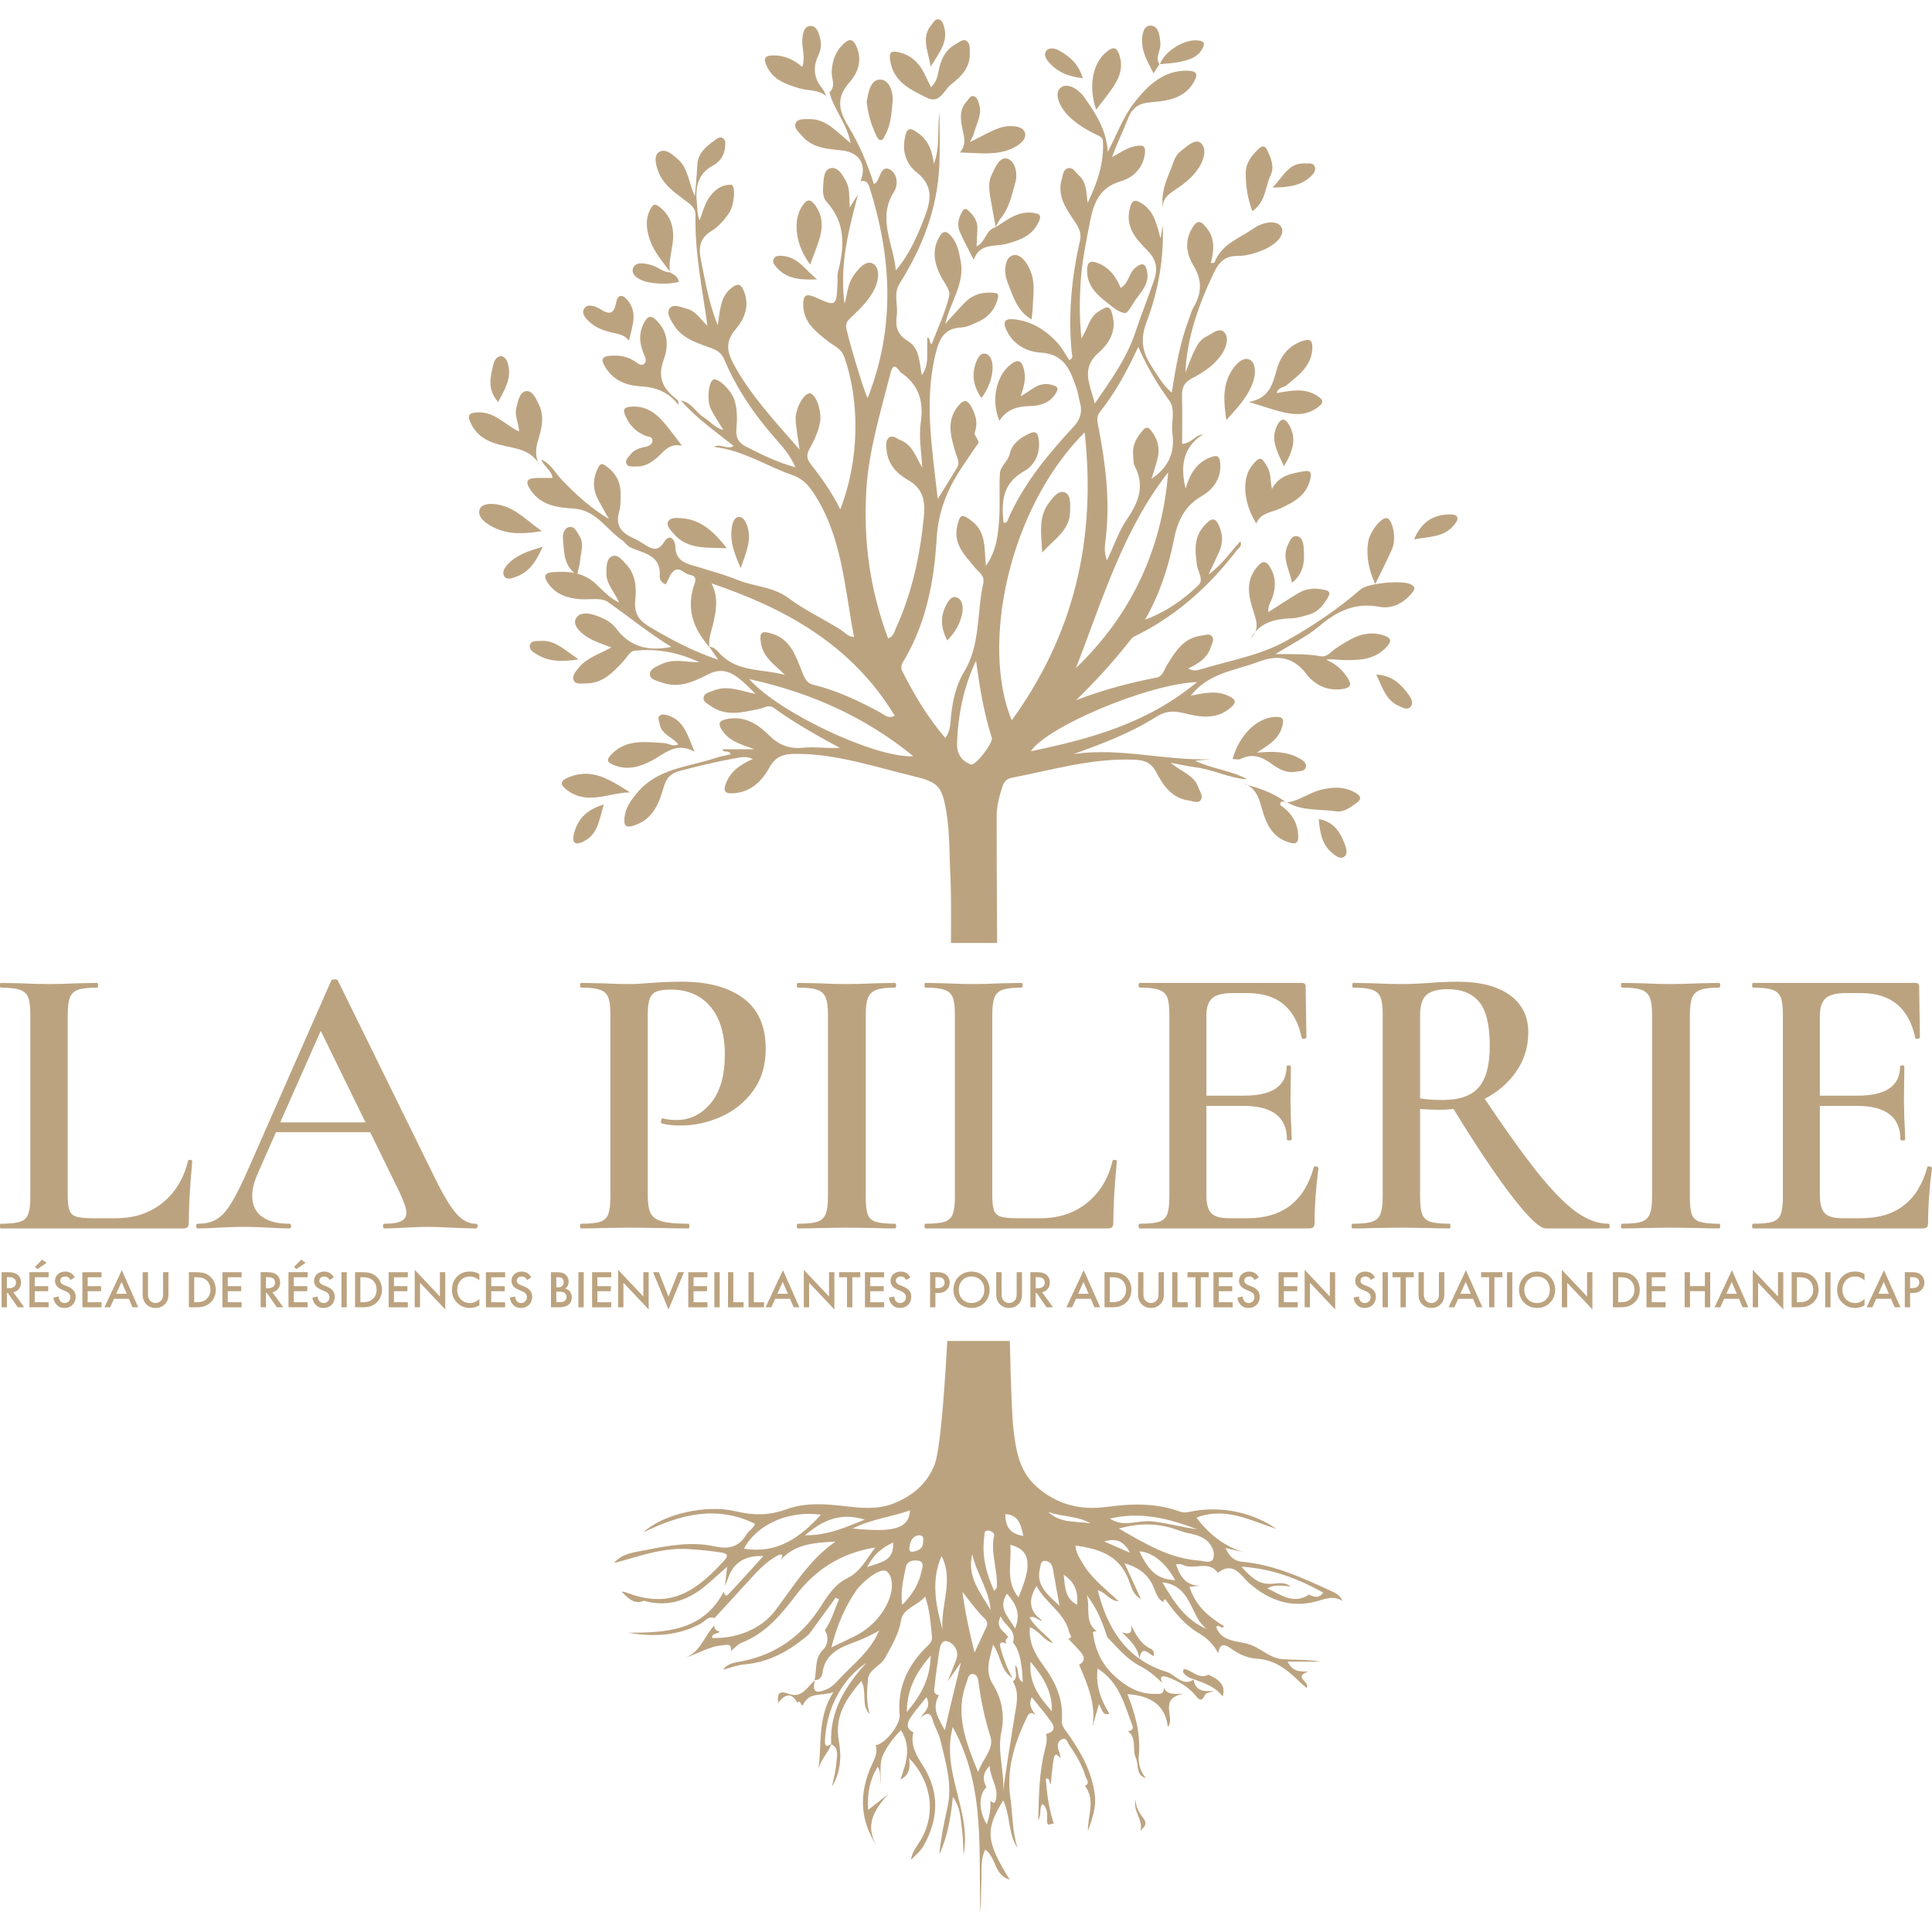 <svg width="60" height="60" viewBox="0 0 60 60" fill="none" xmlns="http://www.w3.org/2000/svg">
<path d="M2.103 37.113C2.103 37.333 2.121 37.491 2.157 37.589C2.193 37.687 2.264 37.752 2.369 37.784C2.473 37.816 2.643 37.833 2.876 37.833H3.602C4.174 37.833 4.658 37.672 5.053 37.351C5.447 37.03 5.709 36.597 5.838 36.051C5.846 36.027 5.87 36.017 5.911 36.021C5.951 36.025 5.971 36.039 5.971 36.064C5.899 36.828 5.863 37.463 5.863 37.967C5.863 38.032 5.85 38.079 5.826 38.108C5.802 38.136 5.754 38.15 5.681 38.15H0.023C0.007 38.15 -0.001 38.126 -0.001 38.077C-0.001 38.028 0.007 38.004 0.023 38.004C0.297 38.004 0.497 37.984 0.622 37.943C0.746 37.902 0.831 37.823 0.876 37.705C0.92 37.587 0.942 37.406 0.942 37.162V31.513C0.942 31.269 0.92 31.09 0.876 30.976C0.831 30.863 0.744 30.783 0.616 30.739C0.487 30.694 0.289 30.671 0.023 30.671C0.007 30.671 -0.001 30.647 -0.001 30.598C-0.001 30.549 0.007 30.525 0.023 30.525L0.64 30.537C0.994 30.554 1.284 30.561 1.51 30.561C1.752 30.561 2.05 30.554 2.405 30.537L3.009 30.525C3.034 30.525 3.046 30.549 3.046 30.598C3.046 30.647 3.034 30.671 3.009 30.671C2.743 30.671 2.548 30.694 2.423 30.739C2.298 30.783 2.213 30.865 2.169 30.983C2.125 31.101 2.103 31.281 2.103 31.525V37.113Z" fill="#BCA380"/>
<path d="M14.833 38.077C14.833 38.126 14.813 38.15 14.772 38.15C14.619 38.15 14.373 38.142 14.035 38.126C13.697 38.11 13.45 38.101 13.297 38.101C13.096 38.101 12.858 38.11 12.584 38.126C12.31 38.142 12.096 38.15 11.943 38.15C11.911 38.15 11.895 38.126 11.895 38.077C11.895 38.028 11.911 38.004 11.943 38.004C12.177 38.004 12.348 37.977 12.457 37.924C12.566 37.871 12.62 37.784 12.62 37.662C12.62 37.54 12.552 37.333 12.415 37.04L11.496 35.161H8.57L7.99 36.478C7.885 36.722 7.833 36.942 7.833 37.137C7.833 37.422 7.933 37.638 8.135 37.784C8.336 37.931 8.618 38.004 8.981 38.004C9.022 38.004 9.042 38.028 9.042 38.077C9.042 38.126 9.022 38.15 8.981 38.15C8.836 38.15 8.627 38.142 8.353 38.126C8.046 38.109 7.78 38.101 7.555 38.101C7.329 38.101 7.083 38.109 6.793 38.126C6.535 38.142 6.322 38.15 6.152 38.15C6.112 38.15 6.092 38.126 6.092 38.077C6.092 38.028 6.112 38.004 6.152 38.004C6.378 38.004 6.567 37.959 6.721 37.869C6.874 37.78 7.023 37.619 7.168 37.387C7.313 37.156 7.486 36.812 7.688 36.357L10.287 30.452C10.303 30.427 10.339 30.415 10.396 30.415C10.452 30.415 10.484 30.427 10.492 30.452L13.454 36.478C13.737 37.064 13.972 37.465 14.162 37.68C14.351 37.896 14.555 38.004 14.772 38.004C14.813 38.004 14.833 38.028 14.833 38.077V38.077ZM8.703 34.856H11.351L9.961 32.014L8.703 34.856Z" fill="#BCA380"/>
<path d="M20.207 37.68C20.267 37.798 20.384 37.882 20.558 37.931C20.731 37.979 21.003 38.004 21.373 38.004C21.398 38.004 21.41 38.028 21.41 38.077C21.41 38.126 21.398 38.15 21.373 38.15C21.043 38.15 20.785 38.146 20.6 38.138L19.548 38.126L18.678 38.138C18.524 38.146 18.315 38.15 18.049 38.15C18.025 38.15 18.013 38.126 18.013 38.077C18.013 38.028 18.025 38.004 18.049 38.004C18.323 38.004 18.52 37.984 18.641 37.943C18.762 37.902 18.845 37.825 18.889 37.711C18.933 37.597 18.956 37.414 18.956 37.162V31.513C18.956 31.269 18.934 31.09 18.889 30.976C18.845 30.863 18.76 30.783 18.635 30.739C18.51 30.694 18.315 30.671 18.049 30.671C18.025 30.671 18.013 30.647 18.013 30.598C18.013 30.549 18.025 30.525 18.049 30.525L18.678 30.537C19.032 30.554 19.319 30.561 19.536 30.561C19.721 30.561 19.947 30.549 20.213 30.525C20.31 30.517 20.441 30.509 20.606 30.5C20.771 30.493 20.967 30.488 21.192 30.488C21.99 30.488 22.621 30.659 23.084 31.001C23.548 31.342 23.78 31.867 23.78 32.575C23.78 33.087 23.649 33.522 23.387 33.88C23.125 34.238 22.79 34.506 22.383 34.685C21.976 34.864 21.559 34.954 21.132 34.954C20.906 34.954 20.717 34.934 20.564 34.893C20.539 34.893 20.527 34.872 20.527 34.831C20.527 34.807 20.533 34.783 20.545 34.758C20.558 34.734 20.571 34.726 20.588 34.734C20.717 34.766 20.858 34.783 21.011 34.783C21.43 34.783 21.785 34.608 22.075 34.258C22.365 33.908 22.51 33.408 22.51 32.758C22.51 32.107 22.361 31.617 22.063 31.263C21.765 30.909 21.353 30.732 20.829 30.732C20.636 30.732 20.489 30.753 20.388 30.793C20.288 30.834 20.217 30.909 20.177 31.019C20.137 31.129 20.116 31.302 20.116 31.537V37.113C20.116 37.373 20.147 37.562 20.207 37.68H20.207V37.68Z" fill="#BCA380"/>
<path d="M26.947 37.711C26.987 37.825 27.069 37.902 27.194 37.943C27.319 37.983 27.519 38.004 27.793 38.004C27.817 38.004 27.829 38.028 27.829 38.077C27.829 38.126 27.817 38.15 27.793 38.15C27.535 38.15 27.329 38.146 27.176 38.138L26.282 38.126L25.411 38.138C25.258 38.146 25.048 38.15 24.782 38.15C24.758 38.15 24.746 38.126 24.746 38.077C24.746 38.028 24.758 38.004 24.782 38.004C25.056 38.004 25.256 37.984 25.381 37.943C25.506 37.902 25.592 37.823 25.641 37.705C25.689 37.587 25.713 37.406 25.713 37.162V31.513C25.713 31.269 25.689 31.09 25.641 30.976C25.592 30.863 25.506 30.783 25.381 30.739C25.256 30.694 25.056 30.671 24.782 30.671C24.758 30.671 24.746 30.647 24.746 30.598C24.746 30.549 24.758 30.525 24.782 30.525L25.411 30.537C25.766 30.554 26.056 30.561 26.282 30.561C26.531 30.561 26.834 30.554 27.188 30.537L27.793 30.525C27.817 30.525 27.829 30.549 27.829 30.598C27.829 30.647 27.817 30.671 27.793 30.671C27.527 30.671 27.331 30.696 27.206 30.745C27.081 30.794 26.997 30.877 26.953 30.995C26.908 31.113 26.886 31.294 26.886 31.538V37.162C26.886 37.414 26.906 37.597 26.947 37.711Z" fill="#BCA380"/>
<path d="M30.816 37.113C30.816 37.333 30.834 37.491 30.87 37.589C30.907 37.687 30.977 37.752 31.082 37.784C31.186 37.816 31.356 37.833 31.59 37.833H32.315C32.887 37.833 33.37 37.672 33.766 37.351C34.16 37.03 34.422 36.597 34.551 36.051C34.559 36.027 34.583 36.017 34.624 36.021C34.664 36.025 34.684 36.039 34.684 36.064C34.612 36.828 34.575 37.463 34.575 37.967C34.575 38.032 34.563 38.079 34.539 38.108C34.515 38.136 34.467 38.15 34.394 38.15H28.736C28.72 38.15 28.712 38.126 28.712 38.077C28.712 38.028 28.72 38.004 28.736 38.004C29.01 38.004 29.209 37.984 29.335 37.943C29.459 37.902 29.544 37.823 29.588 37.705C29.633 37.587 29.655 37.406 29.655 37.162V31.513C29.655 31.269 29.633 31.09 29.588 30.976C29.544 30.863 29.457 30.783 29.328 30.739C29.2 30.694 29.002 30.671 28.736 30.671C28.72 30.671 28.712 30.647 28.712 30.598C28.712 30.549 28.72 30.525 28.736 30.525L29.353 30.537C29.707 30.554 29.997 30.561 30.223 30.561C30.465 30.561 30.763 30.554 31.118 30.537L31.722 30.525C31.747 30.525 31.759 30.549 31.759 30.598C31.759 30.647 31.747 30.671 31.722 30.671C31.456 30.671 31.261 30.694 31.136 30.739C31.011 30.783 30.926 30.865 30.882 30.983C30.838 31.101 30.816 31.281 30.816 31.525V37.113H30.816Z" fill="#BCA380"/>
<path d="M40.85 36.222C40.874 36.222 40.897 36.229 40.917 36.241C40.937 36.253 40.947 36.263 40.947 36.271C40.866 36.889 40.826 37.455 40.826 37.967C40.826 38.032 40.814 38.079 40.79 38.108C40.766 38.136 40.717 38.15 40.645 38.15H35.398C35.373 38.15 35.361 38.126 35.361 38.077C35.361 38.028 35.373 38.004 35.398 38.004C35.672 38.004 35.871 37.984 35.996 37.943C36.121 37.902 36.206 37.823 36.25 37.705C36.294 37.587 36.316 37.406 36.316 37.162V31.513C36.316 31.269 36.294 31.09 36.25 30.976C36.206 30.863 36.119 30.783 35.99 30.739C35.861 30.694 35.664 30.671 35.398 30.671C35.373 30.671 35.361 30.647 35.361 30.598C35.361 30.549 35.373 30.525 35.398 30.525H40.427C40.508 30.525 40.548 30.561 40.548 30.635L40.572 32.221C40.572 32.237 40.55 32.249 40.506 32.258C40.461 32.266 40.435 32.258 40.427 32.233C40.234 31.306 39.673 30.842 38.747 30.842H38.263C37.973 30.842 37.767 30.895 37.647 31.001C37.526 31.107 37.465 31.286 37.465 31.538V34.027H38.626C39.512 34.027 39.956 33.726 39.956 33.124C39.956 33.099 39.978 33.087 40.022 33.087C40.066 33.087 40.089 33.099 40.089 33.124L40.077 34.185L40.089 34.758C40.105 35.019 40.113 35.23 40.113 35.393C40.113 35.409 40.089 35.417 40.04 35.417C39.992 35.417 39.968 35.409 39.968 35.393C39.968 34.694 39.516 34.344 38.614 34.344H37.465V37.113C37.465 37.382 37.515 37.569 37.617 37.675C37.717 37.78 37.896 37.833 38.154 37.833H38.747C39.827 37.833 40.512 37.304 40.802 36.247C40.802 36.231 40.818 36.222 40.85 36.222H40.85Z" fill="#BCA380"/>
<path d="M49.989 38.077C49.989 38.126 49.977 38.15 49.953 38.15H48.007C47.821 38.15 47.477 37.825 46.973 37.174C46.469 36.523 45.858 35.612 45.141 34.441C44.964 34.458 44.827 34.466 44.73 34.466C44.553 34.466 44.343 34.458 44.102 34.441V37.162C44.102 37.414 44.124 37.597 44.168 37.711C44.212 37.825 44.297 37.902 44.422 37.943C44.547 37.983 44.746 38.004 45.02 38.004C45.036 38.004 45.044 38.028 45.044 38.077C45.044 38.126 45.036 38.15 45.02 38.15C44.754 38.15 44.549 38.146 44.404 38.138L43.509 38.126L42.639 38.138C42.485 38.146 42.276 38.15 42.01 38.15C41.986 38.15 41.974 38.126 41.974 38.077C41.974 38.028 41.986 38.004 42.01 38.004C42.284 38.004 42.483 37.984 42.608 37.943C42.733 37.902 42.82 37.823 42.868 37.705C42.917 37.587 42.941 37.406 42.941 37.162V31.513C42.941 31.269 42.919 31.09 42.874 30.976C42.83 30.863 42.743 30.783 42.614 30.739C42.485 30.694 42.288 30.671 42.022 30.671C42.006 30.671 41.998 30.647 41.998 30.598C41.998 30.549 42.006 30.525 42.022 30.525L42.651 30.537C43.005 30.554 43.291 30.561 43.509 30.561C43.775 30.561 44.065 30.549 44.38 30.525C44.484 30.517 44.611 30.509 44.76 30.5C44.909 30.493 45.077 30.488 45.262 30.488C45.963 30.488 46.505 30.627 46.888 30.903C47.271 31.18 47.462 31.566 47.462 32.062C47.462 32.51 47.339 32.912 47.093 33.27C46.847 33.628 46.519 33.913 46.108 34.124C46.769 35.108 47.321 35.877 47.764 36.43C48.208 36.983 48.6 37.383 48.943 37.632C49.286 37.88 49.622 38.004 49.953 38.004C49.977 38.004 49.989 38.028 49.989 38.077H49.989ZM44.803 34.161C45.327 34.161 45.702 34.029 45.927 33.764C46.153 33.5 46.266 33.075 46.266 32.489C46.266 31.83 46.155 31.371 45.933 31.11C45.711 30.85 45.391 30.72 44.972 30.72C44.658 30.72 44.434 30.779 44.301 30.897C44.168 31.015 44.102 31.228 44.102 31.537V34.112C44.295 34.144 44.529 34.16 44.803 34.16V34.161Z" fill="#BCA380"/>
<path d="M52.54 37.711C52.581 37.825 52.663 37.902 52.788 37.943C52.913 37.983 53.112 38.004 53.387 38.004C53.411 38.004 53.423 38.028 53.423 38.077C53.423 38.126 53.411 38.15 53.387 38.15C53.128 38.15 52.923 38.146 52.77 38.138L51.875 38.126L51.005 38.138C50.852 38.146 50.642 38.15 50.376 38.15C50.352 38.15 50.34 38.126 50.34 38.077C50.34 38.028 50.352 38.004 50.376 38.004C50.65 38.004 50.85 37.984 50.975 37.943C51.099 37.902 51.186 37.823 51.234 37.705C51.283 37.587 51.307 37.406 51.307 37.162V31.513C51.307 31.269 51.283 31.09 51.234 30.976C51.186 30.863 51.099 30.783 50.975 30.739C50.85 30.694 50.65 30.671 50.376 30.671C50.352 30.671 50.34 30.647 50.34 30.598C50.34 30.549 50.352 30.525 50.376 30.525L51.005 30.537C51.359 30.554 51.65 30.561 51.875 30.561C52.125 30.561 52.427 30.554 52.782 30.537L53.387 30.525C53.411 30.525 53.423 30.549 53.423 30.598C53.423 30.647 53.411 30.671 53.387 30.671C53.121 30.671 52.925 30.696 52.8 30.745C52.675 30.794 52.59 30.877 52.546 30.995C52.502 31.113 52.48 31.294 52.48 31.538V37.162C52.48 37.414 52.5 37.597 52.54 37.711Z" fill="#BCA380"/>
<path d="M59.903 36.222C59.927 36.222 59.949 36.229 59.969 36.241C59.989 36.253 60 36.263 60 36.271C59.919 36.889 59.879 37.455 59.879 37.967C59.879 38.032 59.867 38.079 59.843 38.108C59.818 38.136 59.77 38.15 59.697 38.15H54.45C54.426 38.15 54.414 38.126 54.414 38.077C54.414 38.028 54.426 38.004 54.45 38.004C54.724 38.004 54.924 37.984 55.049 37.943C55.174 37.902 55.258 37.823 55.303 37.705C55.347 37.587 55.369 37.406 55.369 37.162V31.513C55.369 31.269 55.347 31.09 55.303 30.976C55.258 30.863 55.172 30.783 55.043 30.739C54.914 30.694 54.716 30.671 54.45 30.671C54.426 30.671 54.414 30.647 54.414 30.598C54.414 30.549 54.426 30.525 54.45 30.525H59.48C59.56 30.525 59.601 30.561 59.601 30.635L59.625 32.221C59.625 32.237 59.603 32.249 59.558 32.258C59.514 32.266 59.488 32.258 59.48 32.233C59.286 31.306 58.726 30.842 57.799 30.842H57.316C57.026 30.842 56.82 30.895 56.699 31.001C56.578 31.107 56.518 31.286 56.518 31.538V34.027H57.679C58.565 34.027 59.008 33.726 59.008 33.124C59.008 33.099 59.031 33.087 59.075 33.087C59.119 33.087 59.141 33.099 59.141 33.124L59.129 34.185L59.141 34.758C59.158 35.019 59.166 35.23 59.166 35.393C59.166 35.409 59.141 35.417 59.093 35.417C59.045 35.417 59.02 35.409 59.02 35.393C59.02 34.694 58.569 34.344 57.666 34.344H56.518V37.113C56.518 37.382 56.568 37.569 56.669 37.675C56.77 37.78 56.949 37.833 57.207 37.833H57.8C58.88 37.833 59.565 37.304 59.855 36.247C59.855 36.231 59.871 36.222 59.903 36.222H59.903Z" fill="#BCA380"/>
<path d="M38.697 24.353C38.686 24.352 38.675 24.352 38.664 24.351C38.672 24.355 38.68 24.36 38.688 24.365C38.688 24.365 38.697 24.353 38.697 24.353L38.697 24.353Z" fill="#BCA380"/>
<path d="M41.431 49.452C40.513 49.031 39.599 48.593 38.574 48.501C38.318 48.478 38.184 48.34 38.062 48.077C38.287 48.127 38.449 48.164 38.612 48.2C38.006 48.015 37.547 47.645 37.156 47.132C38.07 46.782 38.841 47.228 39.638 47.48C38.908 46.97 37.956 46.774 37.074 46.925C36.932 46.949 36.798 47.001 36.65 46.946C35.909 46.673 35.149 46.693 34.382 46.797C33.554 46.91 32.813 46.731 32.172 46.151C31.635 45.666 31.547 44.997 31.472 44.366C31.43 44.009 31.392 43.013 31.361 41.645H29.419C29.309 43.631 29.175 45.12 29.018 45.503C28.772 46.105 28.329 46.456 27.763 46.687C27.262 46.891 26.739 46.833 26.222 46.773C25.614 46.703 24.999 46.66 24.421 46.873C23.892 47.066 23.395 47.067 22.856 46.936C21.923 46.709 20.572 47.029 19.983 47.587C21.104 47.042 22.241 46.729 23.444 47.322C23.405 47.472 23.25 47.532 23.18 47.654C22.948 48.057 22.608 48.116 22.189 48.024C21.481 47.868 20.772 47.996 20.084 48.133C19.738 48.202 19.332 48.23 19.064 48.544C19.815 48.343 20.552 48.064 21.346 48.106C21.703 48.125 22.061 48.162 22.414 48.217C22.698 48.261 22.539 48.409 22.449 48.508C21.457 49.596 20.673 49.922 19.428 49.45C19.389 49.434 19.343 49.436 19.3 49.43C19.497 49.607 19.669 49.843 19.99 49.717C20.012 49.709 20.045 49.728 20.073 49.735C20.791 49.907 21.402 49.684 21.947 49.218C22.151 49.044 22.35 48.862 22.581 48.657C22.555 48.89 22.536 49.071 22.516 49.251C22.544 49.184 22.576 49.119 22.598 49.05C22.757 48.54 23.126 48.299 23.705 48.326C23.32 48.75 22.972 49.141 22.613 49.52C22.539 49.598 22.494 49.512 22.476 49.436C21.822 50.661 20.675 50.701 19.508 50.707C20.294 50.837 21.056 50.813 21.778 50.413C21.903 50.345 22.001 50.171 22.187 50.254C22.572 49.835 22.957 49.418 23.339 48.997C23.573 48.739 23.819 48.493 24.123 48.322C24.277 48.235 24.353 48.266 24.241 48.45C24.698 47.932 25.32 47.913 25.95 47.874C25.138 48.433 24.648 49.258 24.077 50.016C23.647 50.586 22.878 50.896 22.115 50.868C22.101 50.693 22.305 50.769 22.349 50.662C22.233 50.66 22.192 50.587 22.182 50.484C21.87 50.803 21.762 51.306 21.282 51.48C21.674 51.364 22.015 51.131 22.421 51.098C22.552 51.087 22.735 51.016 22.697 51.278C22.81 51.188 22.909 51.065 23.036 51.015C23.771 50.727 24.247 50.16 24.711 49.55C25.32 48.749 26.121 48.228 27.181 48.059C26.901 48.434 26.718 48.818 26.3 49.02C25.941 49.195 25.715 49.536 25.505 49.868C24.919 50.796 24.109 51.384 23.03 51.593C22.826 51.633 22.596 51.651 22.457 51.854C22.678 51.797 22.896 51.71 23.12 51.69C23.907 51.622 24.546 51.252 25.128 50.75C25.404 50.372 25.679 49.994 25.953 49.616C25.988 49.635 26.021 49.653 26.055 49.672C25.914 49.994 25.822 50.335 25.614 50.631C25.757 50.834 25.69 51.109 25.582 51.211C25.281 51.494 25.377 51.854 25.295 52.177C25.469 52.189 25.53 52.047 25.547 51.931C25.626 51.382 26.05 51.178 26.474 51.022C26.734 50.927 26.985 50.819 27.305 50.64C27.017 51.289 26.528 51.657 26.121 52.084C25.991 52.22 25.862 52.387 25.653 52.472C25.311 52.611 25.225 52.527 25.305 52.187C25.064 52.394 24.893 52.762 24.481 52.601C24.16 52.475 24.144 52.649 24.165 52.886C24.401 52.578 24.593 52.576 24.765 52.88C24.866 52.736 24.878 53.076 24.952 52.924C25.142 52.537 25.496 52.684 25.88 52.552C25.369 53.361 25.533 54.178 25.415 54.954C25.482 54.653 25.714 54.444 25.817 54.17C26.073 54.299 25.987 54.543 25.975 54.739C25.96 54.989 25.887 55.235 25.839 55.483C26.111 55.032 26.139 54.55 26.049 54.05C25.914 53.302 26.274 52.752 26.751 52.207C26.937 52.561 26.733 52.96 27.01 53.237C26.901 52.88 26.92 52.514 26.956 52.153C26.988 51.832 27.344 51.75 27.49 51.481C27.697 51.101 27.912 50.752 27.988 50.303C28.049 49.948 28.486 49.874 28.731 49.583C28.881 50.019 28.9 50.422 28.942 50.822C28.963 51.016 28.808 51.104 28.704 51.214C28.158 51.787 27.866 52.448 27.939 53.258C27.968 53.569 27.467 54.177 27.196 54.197C27.268 54.428 27.161 54.619 27.07 54.819C26.678 55.68 26.696 56.518 27.227 57.321C26.84 56.673 27.163 56.187 27.584 55.722C27.388 55.875 27.192 56.028 26.962 56.207C26.928 55.71 27.005 55.287 27.256 54.865C27.373 55.042 27.318 55.202 27.338 55.415C27.369 55.065 27.299 54.762 27.428 54.494C27.559 54.221 27.738 53.974 27.98 53.733C28.32 54.266 28.135 54.765 27.964 55.265C28.22 55.144 28.282 54.917 28.233 54.601C28.927 55.321 29.061 56.282 28.636 57.071C28.514 57.297 28.323 57.489 28.292 57.761C28.42 57.621 28.58 57.501 28.672 57.34C29.15 56.498 29.196 55.664 28.65 54.813C28.462 54.522 28.265 54.191 28.366 53.798C28.134 53.686 28.163 53.509 28.277 53.342C28.419 53.132 28.588 52.94 28.771 52.707C28.933 53.02 28.706 53.161 28.593 53.337C28.746 53.226 28.884 53.124 28.966 53.417C29.025 53.626 29.15 53.817 29.2 54.027C29.365 54.718 29.587 55.423 29.425 56.129C29.313 56.617 29.219 57.102 29.168 57.599C29.421 57.052 29.527 56.466 29.592 55.805C29.817 56.113 29.82 56.41 29.862 56.689C29.905 56.971 29.905 57.26 29.927 57.596C30.179 56.236 29.218 55.039 29.588 53.636C30.616 55.497 30.378 57.473 30.448 59.4C30.474 59.075 30.461 58.754 30.478 58.434C30.495 58.107 30.437 57.766 30.599 57.44C30.94 57.686 30.877 58.243 31.353 58.372C30.619 57.168 30.589 56.835 31.156 55.912C31.386 56.402 31.305 56.959 31.602 57.396C31.433 56.88 31.45 56.338 31.375 55.81C31.255 54.965 31.497 54.167 31.857 53.403C31.929 53.25 31.97 53.128 32.157 53.254C32.061 53.103 31.921 52.964 32.043 52.71C32.266 52.989 32.484 53.234 32.666 53.504C32.784 53.678 32.705 53.799 32.485 53.852C32.534 54.027 32.489 54.189 32.445 54.361C32.274 55.041 32.263 55.735 32.244 56.535C32.361 56.304 32.264 56.143 32.377 56.023C32.548 56.166 32.52 56.368 32.519 56.55C32.517 56.779 32.677 56.582 32.73 56.648C32.581 56.189 32.51 55.718 32.48 55.239C32.639 55.218 32.562 55.37 32.633 55.405C32.663 55.132 32.679 54.875 32.723 54.623C32.764 54.392 32.862 54.532 32.943 54.605C32.921 54.52 32.908 54.432 32.876 54.352C32.819 54.206 32.857 54.068 32.981 54.013C33.126 53.949 33.155 54.125 33.215 54.209C33.426 54.506 33.606 54.822 33.715 55.171C33.743 55.261 33.859 55.381 33.695 55.465C34.034 55.909 33.772 56.394 33.788 56.859C33.912 56.497 34.053 56.152 34 55.739C33.907 55.018 33.575 54.422 33.171 53.851C33.079 53.721 32.962 53.603 32.976 53.428C33.03 52.767 32.77 52.217 32.391 51.706C32.139 51.367 31.945 51.007 31.983 50.535C32.283 50.648 32.42 50.954 32.707 51.03C32.486 50.753 32.163 50.569 31.974 50.23C32.151 50.163 32.239 50.344 32.374 50.334C31.987 50.062 31.903 49.724 32.19 49.253C32.477 49.797 33.065 50.077 33.208 50.701C33.223 50.768 33.34 50.855 33.176 50.893C33.3 51.024 33.429 51.151 33.547 51.288C33.672 51.433 33.728 51.58 33.512 51.699C33.773 52.312 34.043 52.923 33.929 53.618C33.988 53.412 34.047 53.206 34.13 52.921C34.23 53.103 34.252 53.295 34.451 53.219C34.195 52.801 34.021 52.364 34.086 51.817C34.777 52.253 34.925 52.962 35.174 53.606C35.21 53.7 35.13 53.763 35.024 53.76C35.319 53.973 35.152 54.327 35.273 54.592C35.37 54.806 35.266 55.126 35.587 55.224C35.421 55.027 35.343 54.775 35.366 54.543C35.433 53.864 35.261 53.238 35.014 52.614C35.783 52.66 36.201 52.999 36.267 53.632C36.519 53.355 35.947 52.745 36.767 52.599C36.459 52.607 36.246 52.64 36.14 52.408C36.157 52.644 35.992 52.602 35.852 52.604C35.373 52.611 35 52.391 34.649 52.081C34.224 51.708 34.006 51.242 33.941 50.691C33.94 50.683 34.015 50.665 34.054 50.653C33.661 50.365 33.878 49.901 33.745 49.533C34.055 49.922 34.237 50.371 34.384 50.839C34.698 51.161 34.984 51.522 35.389 51.731C35.66 51.87 35.884 52.058 36.099 52.266C36.004 52.074 36.074 52.019 36.257 52.086C36.594 52.21 36.905 52.378 37.137 52.666C37.258 52.816 37.324 52.832 37.407 52.663C37.463 52.551 37.538 52.585 37.7 52.51C37.334 52.553 37.116 52.477 37.067 52.165C36.708 52.384 36.512 52.008 36.238 51.924C35.912 51.824 35.63 51.686 35.386 51.513C35.456 51.064 35.669 51.369 35.827 51.43C35.844 51.338 35.835 51.25 35.743 51.208C35.422 51.06 35.28 50.762 35.125 50.474C35.179 50.742 35.043 50.761 34.841 50.693C35.077 50.931 35.342 51.149 35.381 51.51C34.7 51.026 34.315 50.277 34.092 49.383C34.344 49.455 34.472 49.723 34.737 49.728C34.346 49.347 33.893 49.025 33.615 48.535C33.524 48.375 33.41 48.225 33.4 47.997C34.101 48.102 34.723 48.274 35.031 49.013C35.126 49.24 35.17 49.524 35.431 49.656C35.269 49.304 35.108 48.952 34.923 48.55C35.33 48.664 35.611 48.862 35.791 49.213C35.886 49.4 35.917 49.632 36.123 49.75C36.17 49.651 36.175 49.647 36.21 49.695C36.489 50.083 36.79 50.459 37.203 50.703C37.479 50.866 37.693 51.062 37.832 51.346C37.875 51.076 37.986 51.02 38.225 51.194C38.46 51.367 38.738 51.495 39.023 51.512C39.591 51.544 39.986 51.859 40.362 52.232C40.434 52.303 40.516 52.365 40.579 52.419C40.704 52.234 40.138 52.081 40.629 51.91C40.378 51.914 40.139 51.923 39.988 51.603H41.019C40.614 51.531 40.208 51.559 39.807 51.523C39.411 51.489 39.129 51.154 38.748 51.052C38.381 50.952 37.938 50.978 37.771 50.533C37.842 50.406 37.928 50.631 38.014 50.504C37.529 50.205 37.116 49.86 36.942 49.279C37.068 49.267 37.183 49.256 37.294 49.245C36.88 49.258 36.652 49.012 36.523 48.574C36.609 48.581 36.674 48.568 36.72 48.593C37.065 48.779 37.53 48.433 37.821 48.847C38.309 48.463 38.541 48.946 38.807 49.177C39.418 49.707 40.097 49.942 40.876 49.734C41.151 49.66 41.39 49.54 41.692 49.717C41.63 49.584 41.537 49.502 41.429 49.453L41.431 49.452ZM25.813 54.161C25.648 54.291 25.61 54.194 25.621 54.031C25.661 53.382 25.86 52.785 26.249 52.264C26.425 52.027 26.645 51.822 26.906 51.641C26.252 52.363 25.76 53.144 25.813 54.161ZM23.105 48.094C23.507 47.339 24.492 46.902 25.494 47.039C24.84 47.764 24.117 48.264 23.105 48.094ZM25.001 47.68C25.572 47.191 26.117 46.969 26.855 47.192C26.243 47.442 25.703 47.683 25.001 47.68ZM27.567 49.778C27.35 50.233 27.003 50.581 26.551 50.81C26.334 50.921 26.112 51.022 25.819 51.163C25.993 50.479 26.235 49.914 26.588 49.398C26.645 49.315 26.715 49.24 26.788 49.17C27.011 48.956 27.403 48.673 27.551 48.81C27.774 49.018 27.718 49.46 27.566 49.778L27.567 49.778ZM26.929 48.667C27.132 48.275 27.392 48.065 27.735 47.904C27.773 48.491 27.347 48.516 26.929 48.667ZM26.479 47.469C27.07 47.172 27.682 47.113 28.259 46.905C28.241 47.517 27.644 47.586 26.479 47.469ZM28.617 48.809C28.532 49.183 28.353 49.505 28.018 49.843C27.956 49.387 28.064 49.037 28.127 48.686C28.165 48.472 28.375 48.435 28.54 48.474C28.71 48.515 28.644 48.69 28.617 48.809V48.809ZM28.668 47.897C28.663 48.098 28.519 48.159 28.361 48.188C28.234 48.212 28.229 48.119 28.247 48.028C28.28 47.852 28.34 47.696 28.544 47.678C28.713 47.686 28.67 47.802 28.668 47.897H28.668ZM28.159 53.173C28.174 52.429 28.454 51.941 28.905 51.411C28.886 52.131 28.619 52.625 28.159 53.173ZM31.782 47.701C31.355 47.635 31.221 47.396 31.222 47.023C31.638 47.048 31.703 47.35 31.782 47.701ZM31.272 49.493C31.536 49.797 31.721 50.095 31.523 50.578C31.326 50.204 30.972 49.949 31.272 49.493ZM30.567 47.721C30.577 47.644 30.556 47.524 30.683 47.532C30.767 47.538 30.892 47.603 30.875 47.678C30.75 48.23 30.995 48.758 30.955 49.301C30.953 49.324 30.922 49.345 30.875 49.407C30.618 48.84 30.488 48.3 30.567 47.721H30.567ZM30.197 48.267C30.321 48.865 30.718 49.372 30.763 49.999C30.453 49.463 30.016 48.961 30.197 48.267ZM30.566 50.252C30.645 50.33 30.687 50.411 30.636 50.522C30.512 50.788 30.388 51.055 30.265 51.322C30.105 50.675 29.971 50.066 29.889 49.435C30.112 49.724 30.317 50.007 30.566 50.252H30.566ZM29.241 48.327C29.626 49.068 29.213 49.835 29.269 50.599C29.058 49.84 28.909 49.08 29.241 48.327ZM29.343 53.734C29.158 53.389 28.913 53.063 29.163 52.646C28.961 52.618 29.017 52.454 29.028 52.343C29.059 52.014 29.112 51.688 29.157 51.36C29.183 51.174 29.222 50.905 29.437 50.977C29.612 51.034 29.802 51.266 29.698 51.542C29.611 51.77 29.518 51.995 29.428 52.221C29.567 52.024 29.705 51.827 29.843 51.63C29.679 52.333 29.497 53.023 29.343 53.734V53.734ZM30.375 55.031C29.973 54.057 29.653 53.194 30.019 52.244C30.058 52.142 30.072 51.983 30.211 51.988C30.344 51.994 30.375 52.135 30.39 52.253C30.466 52.825 30.583 53.383 30.759 53.935C30.878 54.31 30.535 54.594 30.375 55.031ZM30.937 55.849C30.911 55.993 30.866 56.029 30.755 55.919C30.778 56.168 30.727 56.406 30.648 56.656C30.389 56.25 30.389 55.729 30.635 55.502C30.521 55.283 30.501 55.075 30.735 54.841C30.751 55.217 31.001 55.492 30.937 55.849ZM31.533 51.722C31.509 51.888 31.64 52.08 31.454 52.22C31.672 52.563 31.562 52.962 31.51 53.29C31.385 54.074 31.256 54.857 31.148 55.649C31.209 55.023 30.962 54.416 31.099 53.782C31.21 53.269 31.112 52.754 30.837 52.311C30.577 51.891 30.733 51.523 30.842 51.076C31.092 51.443 31.075 51.894 31.446 52.112C31.282 51.826 31.168 51.521 31.078 51.203C31.02 50.998 31.083 50.971 31.254 51.045C31.219 50.963 31.228 50.894 31.311 50.846C31.209 50.658 30.888 50.566 31.077 50.197C31.205 50.502 31.581 50.621 31.458 51.008C31.65 51.239 31.736 51.578 31.764 52.24C31.542 52.116 31.68 51.85 31.533 51.722H31.533ZM31.63 49.606C31.209 49.095 31.428 48.522 31.375 47.975C32.001 48.13 32.068 48.581 31.63 49.606ZM32.004 51.605C32.425 52.106 32.685 52.56 32.665 53.143C32.309 52.73 31.948 52.32 32.004 51.605ZM32.298 48.712C32.322 48.614 32.307 48.448 32.483 48.477C32.606 48.497 32.676 48.589 32.698 48.719C32.764 49.104 32.836 49.487 32.906 49.872C32.568 49.545 32.16 49.258 32.297 48.712H32.298V48.712ZM33.452 49.838C33.059 49.634 33.082 49.278 33.033 48.902C33.394 49.141 33.483 49.447 33.452 49.838ZM32.554 46.953C32.981 47.114 33.463 47.067 33.868 47.31C33.418 47.236 32.928 47.316 32.554 46.953ZM37.18 47.494C36.717 47.43 36.265 47.305 35.794 47.249C35.354 47.196 34.889 47.451 34.471 47.161C35.419 46.934 36.308 47.16 37.18 47.494ZM34.294 47.873C34.66 47.752 34.922 47.876 35.089 48.22C34.824 48.105 34.559 47.989 34.294 47.873ZM35.384 48.178C35.785 48.202 36.204 48.531 36.496 49.075C35.958 49.045 35.686 48.818 35.384 48.178ZM37.007 49.892C36.997 49.893 36.987 49.894 36.977 49.895C36.987 49.894 36.998 49.894 37.008 49.893C37.138 50.158 37.253 50.43 37.481 50.59C36.837 50.327 36.478 49.787 36.098 49.141C36.632 49.2 36.834 49.541 37.007 49.892V49.892ZM37.684 48.381C37.637 48.579 37.377 48.475 37.23 48.464C36.335 48.398 35.587 47.958 34.748 47.471C35.45 47.274 36.025 47.315 36.591 47.521C36.686 47.555 36.776 47.587 36.876 47.607C37.057 47.644 37.25 47.69 37.402 47.788C37.603 47.918 37.737 48.161 37.684 48.381V48.381ZM40.651 49.522C40.166 49.843 39.775 49.519 39.359 49.33C39.593 49.19 39.838 49.254 40.079 49.269C39.89 49.108 39.663 49.182 39.457 49.188C39.066 49.2 38.84 48.97 38.554 48.654C39.522 48.718 40.32 49.031 41.094 49.46C40.945 49.658 40.799 49.589 40.652 49.522H40.651V49.522Z" fill="#BCA380"/>
<path d="M16.727 14.416C16.733 14.418 16.738 14.42 16.743 14.422C16.741 14.417 16.739 14.411 16.738 14.405L16.728 14.415L16.727 14.416Z" fill="#BCA380"/>
<path d="M43.798 18.14C43.519 18.014 42.479 18.11 42.256 18.303C41.54 18.921 40.766 19.448 39.938 19.906C39.108 20.366 38.184 20.512 37.298 20.784C37.185 20.819 37.06 20.852 36.901 20.759C37.229 20.605 37.494 20.43 37.6 20.102C37.635 19.996 37.719 19.873 37.645 19.77C37.566 19.661 37.434 19.726 37.321 19.739C36.758 19.803 36.503 20.233 36.24 20.656C36.151 20.8 36.12 21.001 35.917 21.042C35.07 21.209 34.238 21.428 33.42 21.745C34.036 21.146 34.603 20.518 35.127 19.85C35.186 19.775 35.292 19.735 35.382 19.689C36.59 19.07 37.572 18.182 38.395 17.108C38.453 17.031 38.589 16.97 38.52 16.814C38.21 17.14 37.971 17.522 37.532 17.841C37.668 17.551 37.767 17.346 37.861 17.14C37.974 16.89 37.981 16.647 37.879 16.38C37.747 16.037 37.623 16.083 37.41 16.313C37.068 16.682 37.112 17.102 37.17 17.545C37.198 17.754 37.392 18.003 37.224 18.168C36.746 18.633 36.199 19.009 35.561 19.245C36.008 18.465 36.283 17.635 36.453 16.777C36.569 16.194 36.772 15.726 37.313 15.411C37.666 15.205 37.924 14.881 37.897 14.407C37.881 14.149 37.796 14.121 37.573 14.21C37.166 14.373 36.959 14.703 36.818 15.176C36.65 14.443 36.748 13.886 37.355 13.492C37.102 13.513 37.023 13.763 36.712 13.787C36.712 13.281 36.722 12.791 36.708 12.301C36.7 12.04 36.775 11.875 37.021 11.748C37.38 11.562 37.723 11.335 37.954 10.983C38.089 10.778 38.167 10.488 38.029 10.328C37.874 10.147 37.644 10.366 37.46 10.454C37.266 10.548 37.168 10.736 37.081 10.918C36.98 11.13 36.902 11.353 36.814 11.572C36.863 10.483 37.217 9.492 37.67 8.525C37.829 8.185 38.008 7.945 38.427 7.948C38.713 7.95 38.997 7.862 39.266 7.748C39.578 7.615 39.922 7.318 39.798 7.064C39.672 6.808 39.208 6.901 38.944 7.086C38.499 7.398 37.931 7.579 37.712 8.16C37.708 8.168 37.667 8.163 37.603 8.166C37.702 7.784 37.742 7.419 37.476 7.083C37.291 6.85 37.186 6.809 37.014 7.1C36.771 7.513 36.863 7.918 37.071 8.262C37.35 8.722 37.313 9.124 37.06 9.555C37.002 9.654 36.976 9.772 36.934 9.88C36.65 10.609 36.521 11.378 36.388 12.196C36.091 11.931 35.934 11.637 35.753 11.361C35.476 10.937 35.407 10.529 35.603 10.014C35.968 9.053 36.151 8.04 36.109 6.997C36.086 7.133 36.064 7.268 36.042 7.404C35.925 6.989 35.857 6.566 35.455 6.316C35.272 6.202 35.167 6.181 35.094 6.446C34.932 7.025 35.263 7.406 35.61 7.751C35.894 8.035 35.973 8.304 35.846 8.682C35.663 9.226 35.444 9.764 35.268 10.295C34.994 11.127 34.52 11.772 34.001 12.53C33.841 11.925 33.563 11.438 34.117 10.954C34.414 10.693 34.656 10.335 34.567 9.872C34.493 9.487 34.418 9.471 34.094 9.689C33.818 9.874 33.788 10.205 33.584 10.511C33.521 9.878 33.526 9.324 33.56 8.772C33.599 8.131 33.731 7.504 33.853 6.874C33.968 6.285 34.155 5.822 34.804 5.63C35.172 5.521 35.483 5.251 35.552 4.798C35.59 4.544 35.514 4.494 35.279 4.534C35.001 4.583 34.784 4.742 34.533 4.883C34.68 4.473 34.872 4.09 35.027 3.691C35.157 3.357 35.343 3.21 35.723 3.178C36.228 3.135 36.771 3.08 37.078 2.544C37.218 2.301 37.163 2.205 36.896 2.196C36.138 2.169 35.642 2.66 35.234 3.178C34.879 3.628 34.675 4.199 34.404 4.717C34.362 4.028 34.018 3.505 33.659 3.002C33.489 2.764 33.133 2.543 32.928 2.734C32.731 2.916 32.91 3.288 33.107 3.516C33.357 3.805 33.683 3.998 34.02 4.169C34.123 4.221 34.246 4.25 34.253 4.396C34.288 5.082 34.068 5.7 33.778 6.3C33.731 5.987 33.758 5.67 33.498 5.439C33.403 5.355 33.333 5.202 33.192 5.22C33.015 5.243 33.013 5.435 32.975 5.563C32.818 6.091 33.116 6.491 33.383 6.889C33.51 7.078 33.594 7.246 33.538 7.49C33.276 8.618 33.175 9.761 33.28 10.919C33.287 11.002 33.356 11.12 33.209 11.184C33.085 11.002 32.983 10.804 32.839 10.646C32.482 10.256 32.051 9.983 31.517 9.918C31.227 9.883 31.111 9.967 31.27 10.281C31.495 10.725 31.903 10.926 32.326 10.951C33.053 10.994 33.241 11.498 33.427 12.042C33.479 12.193 33.5 12.354 33.541 12.508C33.617 12.797 33.557 13.02 33.34 13.254C32.548 14.106 31.806 15 31.325 16.081C31.294 16.148 31.285 16.262 31.164 16.231C31.099 15.586 31.131 15.009 31.801 14.636C32.129 14.453 32.311 14.093 32.26 13.663C32.235 13.456 32.181 13.366 31.965 13.464C31.675 13.597 31.428 13.788 31.354 14.102C31.299 14.339 31.067 14.477 31.053 14.7C31.024 15.165 31.062 15.634 31.031 16.099C30.999 16.594 30.954 17.097 30.618 17.573C30.563 17.042 30.634 16.535 30.192 16.19C29.872 15.94 29.81 15.96 29.725 16.347C29.604 16.904 29.965 17.244 30.265 17.613C30.388 17.765 30.591 17.869 30.535 18.123C30.331 19.037 30.455 20.021 29.938 20.87C29.684 21.287 29.587 21.758 29.534 22.246C29.511 22.451 29.526 22.683 29.359 22.921C28.805 22.272 28.384 21.572 28.017 20.834C27.947 20.691 28.032 20.58 28.097 20.468C28.768 19.319 29.012 18.035 29.087 16.743C29.134 15.925 29.395 15.249 29.817 14.596C29.982 14.34 30.159 14.092 30.329 13.839C30.358 13.796 30.416 13.757 30.378 13.689C30.261 13.48 30.255 13.479 30.276 13.419C30.37 13.151 30.31 12.907 30.183 12.664C30.053 12.418 29.942 12.377 29.749 12.618C29.382 13.077 29.529 13.551 29.666 14.031C29.712 14.195 29.828 14.353 29.719 14.531C29.54 14.827 29.356 15.12 29.122 15.498C28.956 13.964 28.701 12.532 29.034 11.074C29.147 10.581 29.28 10.194 29.869 10.167C30.035 10.16 30.201 10.071 30.359 10.002C30.7 9.854 30.916 9.595 30.998 9.228C31.013 9.164 30.981 9.109 30.916 9.1C30.553 9.052 30.224 9.128 29.96 9.4C29.78 9.585 29.609 9.781 29.355 10.058C29.535 9.327 29.967 8.8 29.834 8.104C29.781 7.824 29.737 7.576 29.558 7.354C29.392 7.147 29.276 7.152 29.15 7.395C28.946 7.785 29.016 8.155 29.191 8.526C29.295 8.748 29.522 8.998 29.479 9.185C29.36 9.697 29.127 10.182 28.932 10.693C28.83 10.608 28.907 10.504 28.796 10.474C28.796 10.683 28.796 10.885 28.796 11.087C28.795 11.307 28.739 11.495 28.628 11.651C28.55 11.265 28.571 10.82 28.197 10.593C27.869 10.395 27.798 10.14 27.849 9.799C27.897 9.473 27.738 9.125 27.933 8.815C28.643 7.689 29.114 6.48 29.172 5.134C29.195 4.588 29.176 4.04 29.176 3.492C29.102 4.022 29.202 4.568 29.004 5.089C28.951 4.723 28.856 4.395 28.554 4.164C28.239 3.923 28.156 3.959 28.092 4.341C28.021 4.761 28.174 5.119 28.473 5.357C28.985 5.767 28.918 6.214 28.716 6.741C28.489 7.332 28.242 7.904 27.82 8.398C27.754 7.579 27.233 6.792 27.762 5.96C27.913 5.723 27.86 5.37 27.621 5.256C27.379 5.142 27.334 5.484 27.227 5.65C27.213 5.67 27.188 5.683 27.142 5.721C26.937 5.088 26.688 4.48 26.349 3.929C26.042 3.43 25.96 3.028 26.387 2.55C26.645 2.26 26.785 1.875 26.602 1.451C26.493 1.201 26.379 1.188 26.191 1.367C25.944 1.602 25.849 1.882 25.829 2.223C25.817 2.435 25.97 2.678 25.761 2.867C25.891 3.403 26.303 3.825 26.415 4.447C26.206 4.267 26.057 4.131 25.9 4.006C25.682 3.831 25.441 3.694 25.154 3.7C25 3.704 24.788 3.673 24.715 3.815C24.635 3.971 24.809 4.103 24.909 4.221C25.243 4.617 25.726 4.621 26.178 4.677C26.697 4.742 26.929 5.128 26.723 5.633C26.881 5.589 26.952 5.657 27.001 5.811C27.697 7.999 27.806 10.179 26.946 12.363C26.83 12.176 26.284 10.319 26.276 10.143C26.269 9.986 26.374 9.912 26.468 9.822C26.741 9.561 27.013 9.294 27.174 8.945C27.295 8.682 27.334 8.313 27.107 8.187C26.887 8.064 26.65 8.356 26.502 8.568C26.323 8.822 26.315 9.141 26.228 9.434C26.107 8.525 26.24 7.638 26.462 6.759C26.522 6.519 26.583 6.28 26.643 6.041C26.569 6.159 26.494 6.278 26.393 6.439C26.364 6.144 26.4 5.891 26.292 5.666C26.189 5.454 26.029 5.183 25.812 5.219C25.573 5.258 25.578 5.578 25.562 5.806C25.551 5.967 25.561 6.147 25.669 6.266C26.269 6.919 26.227 7.667 26.023 8.449C25.998 8.546 26.014 8.653 26.01 8.754C25.981 9.523 25.978 9.53 25.317 9.231C25.034 9.104 24.937 9.164 24.945 9.48C24.959 10.022 25.334 10.293 25.697 10.587C25.881 10.737 26.122 10.811 26.218 11.082C26.718 12.492 26.683 14.32 26.095 15.817C25.84 15.302 25.523 14.852 25.182 14.418C25.06 14.263 25.034 14.134 25.136 13.948C25.283 13.682 25.418 13.405 25.469 13.098C25.526 12.756 25.333 12.226 25.151 12.215C24.968 12.205 24.688 12.699 24.709 13.044C24.725 13.322 24.781 13.596 24.831 13.963C24.061 13.074 23.316 12.289 22.789 11.319C22.568 10.913 22.527 10.604 22.84 10.234C23.117 9.907 23.286 9.517 23.111 9.062C23.023 8.831 22.932 8.769 22.709 8.948C22.37 9.221 22.366 9.616 22.29 10.106C22 9.372 21.899 8.715 21.766 8.065C21.689 7.687 21.733 7.391 22.093 7.175C22.315 7.041 22.489 6.836 22.639 6.619C22.815 6.365 22.854 5.74 22.703 5.737C22.379 5.731 22.136 5.937 21.978 6.206C21.864 6.401 21.808 6.629 21.726 6.843C21.649 6.666 21.663 6.506 21.646 6.349C21.591 5.847 21.638 5.41 22.152 5.135C22.348 5.03 22.501 4.824 22.517 4.567C22.524 4.47 22.551 4.353 22.448 4.29C22.362 4.238 22.277 4.297 22.209 4.347C21.938 4.544 21.673 4.744 21.656 5.13C21.643 5.415 21.612 5.699 21.58 6.096C21.381 5.655 21.371 5.246 21.087 4.979C20.911 4.813 20.666 4.583 20.457 4.729C20.288 4.848 20.373 5.164 20.468 5.382C20.638 5.775 20.985 6.001 21.306 6.245C21.459 6.362 21.606 6.459 21.6 6.689C21.572 7.845 21.812 8.971 21.971 10.118C21.763 9.937 21.624 9.659 21.325 9.586C21.145 9.542 20.912 9.425 20.797 9.576C20.687 9.719 20.828 9.937 20.925 10.094C21.191 10.521 21.651 10.649 22.082 10.809C22.267 10.878 22.402 10.954 22.488 11.155C22.872 12.06 23.415 12.864 24.063 13.6C24.295 13.863 24.535 14.128 24.705 14.513C24.131 14.355 23.656 14.119 23.182 13.877C22.948 13.757 22.843 13.607 22.869 13.329C22.897 13.027 22.902 12.717 22.807 12.419C22.714 12.125 22.308 11.729 22.155 11.787C22.009 11.842 21.942 12.433 22.073 12.696C22.177 12.908 22.314 13.104 22.466 13.355C22.18 13.271 22.051 13.081 21.87 12.971C21.613 12.815 21.474 12.493 21.148 12.437C21.619 12.984 22.212 13.391 22.782 13.85C22.575 13.981 22.402 13.76 22.172 13.878C23.084 13.987 23.808 14.475 24.609 14.755C24.903 14.858 25.081 15.033 25.252 15.289C26.158 16.648 26.225 18.243 26.522 19.783C26.339 19.778 26.226 19.631 26.087 19.544C25.559 19.213 24.984 18.944 24.493 18.578C24.003 18.213 23.441 18.225 22.929 18.018C22.515 17.851 22.081 17.731 21.653 17.601C21.322 17.5 20.983 17.444 20.973 16.967C20.97 16.799 20.815 16.527 20.624 16.833C20.426 17.148 20.248 17.051 20.027 16.916C19.904 16.841 19.782 16.762 19.651 16.704C19.293 16.543 19.106 16.313 19.229 15.889C19.281 15.712 19.271 15.514 19.273 15.325C19.275 14.943 19.097 14.658 18.788 14.449C18.721 14.404 18.654 14.391 18.605 14.474C18.409 14.815 18.39 15.164 18.574 15.515C18.681 15.718 18.797 15.916 18.908 16.116C18.35 15.784 17.894 15.364 17.459 14.915C17.249 14.697 17.11 14.4 16.813 14.273C16.882 14.483 17.124 14.593 17.161 14.843C16.984 14.843 16.826 14.841 16.669 14.844C16.348 14.85 16.298 14.959 16.488 15.233C16.823 15.717 17.339 15.761 17.834 15.796C18.533 15.846 18.842 16.471 19.35 16.795C19.379 16.814 19.47 16.951 19.572 16.998C19.983 17.188 20.538 17.223 20.488 17.902C20.481 17.993 20.555 18.117 20.682 18.145C20.743 18.024 20.785 17.894 20.863 17.794C21.071 17.529 21.24 17.826 21.428 17.855C21.564 17.875 21.639 17.943 21.57 18.131C21.3 18.878 21.522 19.519 22.025 20.086H22.025C22.101 20.194 22.176 20.301 22.308 20.489C21.488 20.217 20.834 19.856 20.186 19.475C19.849 19.278 19.685 19.054 19.729 18.642C19.77 18.252 19.744 17.845 19.452 17.532C19.33 17.4 19.182 17.189 18.992 17.283C18.826 17.365 18.836 17.61 18.831 17.798C18.823 18.13 19.075 18.364 19.228 18.715C18.892 18.546 18.707 18.319 18.498 18.127C18.323 17.966 18.132 17.87 17.93 17.816C17.966 17.664 18.006 17.538 18.016 17.41C18.034 17.156 18.153 16.898 17.997 16.648C17.92 16.526 17.852 16.352 17.701 16.365C17.509 16.381 17.469 16.607 17.483 16.738C17.523 17.099 17.49 17.502 17.836 17.794C17.621 17.751 17.395 17.751 17.164 17.769C16.922 17.788 16.867 17.896 17.016 18.109C17.265 18.466 17.623 18.58 18.027 18.609C18.313 18.63 18.669 18.549 18.872 18.691C19.523 19.146 20.14 19.655 20.849 20.09C20.111 20.238 19.547 20.079 19.121 19.501C19.015 19.357 18.834 19.25 18.666 19.177C18.4 19.06 18.013 18.952 17.881 19.217C17.77 19.438 18.078 19.702 18.326 19.837C18.517 19.942 18.731 20.006 18.985 20.107C18.599 20.322 18.22 20.429 17.974 20.736C17.886 20.846 17.758 20.986 17.811 21.119C17.872 21.273 18.062 21.222 18.202 21.223C18.721 21.227 19.037 20.878 19.357 20.537C19.465 20.421 19.569 20.225 19.69 20.211C20.399 20.13 21.079 20.264 21.721 20.567C21.316 20.572 20.915 20.434 20.525 20.633C20.385 20.704 20.182 20.775 20.182 20.933C20.182 21.107 20.399 21.14 20.543 21.193C21.071 21.389 21.547 21.174 21.992 20.942C22.367 20.747 22.658 20.843 22.945 21.065C23.131 21.209 23.292 21.386 23.464 21.548C23.01 21.468 22.592 21.26 22.142 21.453C22.031 21.501 21.863 21.52 21.85 21.674C21.839 21.802 21.979 21.858 22.07 21.923C22.55 22.267 23.064 22.119 23.573 22.018C23.724 21.987 23.876 21.872 24.028 21.983C24.678 22.453 25.375 22.845 26.085 23.227C25.696 23.247 25.318 23.184 24.951 23.221C24.509 23.267 24.188 23.138 23.873 22.826C23.543 22.499 23.15 22.24 22.635 22.32C22.346 22.365 22.253 22.451 22.46 22.729C22.707 23.061 23.076 23.128 23.424 23.268H22.431C22.472 23.407 22.652 23.27 22.687 23.428C22.526 23.466 22.369 23.49 22.219 23.541C21.36 23.83 20.389 23.854 19.752 24.665C19.575 24.89 19.424 25.094 19.395 25.386C19.37 25.654 19.433 25.722 19.707 25.63C20.286 25.436 20.467 24.948 20.614 24.439C20.695 24.159 20.829 24.015 21.12 23.939C21.694 23.788 22.268 23.648 22.851 23.546C23.003 23.519 23.168 23.473 23.38 23.572C22.981 23.749 22.695 23.949 22.549 24.318C22.44 24.595 22.538 24.654 22.79 24.635C23.327 24.595 23.665 24.255 23.902 23.826C24.095 23.479 24.349 23.414 24.713 23.412C25.976 23.407 27.157 23.814 28.362 24.104C29.14 24.291 29.256 24.414 29.391 25.218C29.505 25.897 29.478 26.584 29.519 27.268C29.535 27.536 29.54 28.263 29.533 29.284H30.966C30.955 27.3 30.951 25.797 30.952 25.338C30.954 25.031 31.034 24.734 31.126 24.441C31.174 24.29 31.252 24.188 31.416 24.156C32.675 23.911 33.914 23.541 35.219 23.593C35.539 23.606 35.745 23.674 35.907 23.981C36.123 24.393 36.392 24.786 36.915 24.86C37.041 24.878 37.202 24.959 37.284 24.853C37.379 24.731 37.26 24.581 37.214 24.448C37.085 24.073 36.698 23.979 36.356 23.687C36.68 23.748 36.904 23.801 37.131 23.83C37.678 23.9 38.179 24.169 38.733 24.202C38.256 23.928 37.69 23.896 37.115 23.627C37.341 23.604 37.478 23.59 37.614 23.577C36.184 23.633 34.775 23.203 33.337 23.419C34.227 23.1 35.102 22.77 35.897 22.268C36.173 22.094 36.417 22.061 36.741 22.142C37.24 22.266 37.768 22.374 38.226 21.971C38.395 21.822 38.392 21.737 38.185 21.629C37.801 21.427 37.41 21.521 36.98 21.604C37.538 20.891 38.36 20.828 39.072 20.556C39.622 20.345 40.141 20.364 40.563 20.924C40.827 21.273 41.233 21.476 41.715 21.395C41.934 21.358 41.987 21.276 41.865 21.076C41.703 20.808 41.482 20.616 41.184 20.486C41.363 20.46 41.525 20.494 41.687 20.497C42.162 20.507 42.636 20.51 43.017 20.139C43.24 19.92 43.234 19.799 42.913 19.714C42.341 19.564 41.909 19.857 41.471 20.147C41.329 20.241 41.209 20.417 41.022 20.382C40.587 20.3 40.147 20.319 39.615 20.311C40.121 19.994 40.583 19.773 40.961 19.453C41.517 18.98 42.084 18.703 42.835 18.845C43.216 18.916 43.573 18.749 43.835 18.432C43.927 18.32 43.996 18.229 43.798 18.14L43.798 18.14ZM26.905 15.208C26.984 13.962 27.353 12.782 27.656 11.585C27.722 11.325 27.81 11.337 27.944 11.534C27.952 11.546 27.961 11.558 27.973 11.566C28.536 11.946 28.691 12.46 28.594 13.133C28.529 13.585 28.62 14.059 28.641 14.523C28.447 14.202 28.347 13.818 27.956 13.664C27.842 13.619 27.72 13.492 27.6 13.599C27.498 13.689 27.522 13.839 27.533 13.97C27.569 14.409 27.851 14.71 28.185 14.898C28.675 15.173 28.739 15.557 28.69 16.056C28.573 17.253 28.325 18.411 27.824 19.507C27.773 19.62 27.754 19.765 27.582 19.829C27.022 18.336 26.805 16.799 26.906 15.209V15.208H26.905ZM22.405 20.349C22.294 20.243 22.21 20.098 22.035 20.086C21.993 19.852 22.084 19.637 22.136 19.418C22.237 18.989 22.326 18.561 22.096 18.117C24.407 18.899 26.456 20.031 27.787 22.229C27.57 22.332 27.462 22.194 27.349 22.133C26.685 21.775 26.007 21.449 25.274 21.27C25.023 21.209 24.98 21.034 24.903 20.845C24.708 20.361 24.551 19.852 23.963 19.675C23.663 19.585 23.579 19.625 23.629 19.959C23.701 20.436 24.074 20.645 24.373 20.961C23.71 20.77 22.964 20.886 22.405 20.349H22.405ZM23.267 21.089C25.201 21.517 26.877 22.272 28.366 23.485C27.229 23.557 24.199 22.15 23.267 21.089ZM30.152 23.742C29.869 23.636 29.709 23.415 29.722 23.077C29.754 22.186 29.928 21.332 30.312 20.52C30.424 21.334 30.551 22.135 30.801 22.911C30.852 23.068 30.292 23.795 30.152 23.742ZM34.158 12.794C34.632 12.203 34.991 11.54 35.35 10.773C35.638 11.425 35.948 11.941 36.309 12.434C36.522 12.725 36.362 13.113 36.41 13.454C36.492 14.038 36.305 14.504 35.762 14.87C35.835 14.625 35.908 14.423 35.955 14.214C36.029 13.878 35.934 13.58 35.707 13.326C35.649 13.262 35.574 13.276 35.518 13.336C35.305 13.567 35.154 13.824 35.193 14.158C35.205 14.259 35.187 14.376 35.232 14.459C35.563 15.076 35.366 15.591 35 16.124C34.75 16.488 34.606 16.925 34.379 17.403C34.273 17.13 34.317 16.916 34.34 16.718C34.48 15.546 34.332 14.395 34.111 13.249C34.08 13.089 34.041 12.94 34.158 12.794L34.158 12.794ZM36.279 14.668C36.087 17.062 35.136 19.091 33.414 20.747C34.23 18.655 34.865 16.477 36.279 14.668ZM33.685 13.426C34.051 16.752 33.355 19.704 31.42 22.37C30.458 20.039 31.308 15.811 33.685 13.426ZM32.012 23.331C32.515 22.565 35.661 21.239 37.175 21.182C35.629 22.471 33.841 22.95 32.012 23.331Z" fill="#BCA380"/>
<path d="M21.056 12.582C21.063 12.583 21.071 12.585 21.078 12.586C21.074 12.581 21.07 12.577 21.066 12.572C21.065 12.57 21.064 12.569 21.063 12.567C21.061 12.572 21.059 12.577 21.057 12.582L21.056 12.582H21.056Z" fill="#BCA380"/>
<path d="M35.275 55.877C35.274 55.876 35.272 55.876 35.27 55.875C35.271 55.876 35.272 55.877 35.273 55.878L35.274 55.877L35.275 55.877H35.275V55.877Z" fill="#BCA380"/>
<path d="M40.313 18.424C40.007 18.61 39.708 18.807 39.391 19.009C39.368 18.803 39.481 18.673 39.527 18.523C39.616 18.234 39.625 17.962 39.479 17.679C39.333 17.397 39.213 17.387 39.019 17.632C38.642 18.107 38.802 18.602 38.959 19.085C39.023 19.282 39.056 19.455 38.986 19.623C39.284 19.273 39.707 19.221 40.15 19.199C40.307 19.191 40.461 19.138 40.615 19.098C40.935 19.015 41.123 18.78 41.267 18.501C41.303 18.43 41.286 18.362 41.192 18.335C40.887 18.25 40.589 18.256 40.313 18.424Z" fill="#BCA380"/>
<path d="M38.985 19.623C38.935 19.681 38.889 19.747 38.847 19.823C38.912 19.756 38.957 19.69 38.985 19.623Z" fill="#BCA380"/>
<path d="M16.706 14.357C16.628 14.132 16.634 13.915 16.711 13.671C16.823 13.315 16.915 12.935 16.737 12.565C16.65 12.383 16.532 12.123 16.346 12.146C16.125 12.173 16.09 12.465 16.035 12.672C15.971 12.916 16.113 13.144 16.121 13.402C15.675 13.193 15.354 12.768 14.81 12.808C14.553 12.828 14.514 12.901 14.612 13.123C14.818 13.591 15.23 13.755 15.676 13.849C16.069 13.933 16.462 13.995 16.706 14.357H16.706V14.357Z" fill="#BCA380"/>
<path d="M16.739 14.406C16.729 14.389 16.718 14.373 16.707 14.357C16.714 14.377 16.721 14.396 16.729 14.416C16.729 14.416 16.739 14.406 16.739 14.406V14.406Z" fill="#BCA380"/>
<path d="M20.384 9.948C20.232 9.801 20.134 9.792 20.02 9.99C19.819 10.341 19.855 10.684 20.011 11.033C20.053 11.128 20.09 11.241 19.991 11.311C19.914 11.365 19.825 11.3 19.755 11.249C19.522 11.077 19.263 11.03 18.979 11.046C18.654 11.063 18.664 11.192 18.812 11.425C19.064 11.823 19.464 11.973 19.88 11.996C20.371 12.024 20.764 12.175 21.062 12.568C21.101 12.47 21.03 12.411 20.969 12.363C20.568 12.046 20.417 11.696 20.615 11.164C20.765 10.757 20.752 10.3 20.384 9.947V9.948Z" fill="#BCA380"/>
<path d="M39.644 12.206C39.698 12.022 39.863 12.042 39.958 11.962C40.331 11.649 40.742 11.366 40.756 10.798C40.762 10.572 40.68 10.515 40.47 10.583C40.048 10.72 39.788 11.022 39.666 11.429C39.53 11.879 39.459 12.355 38.791 12.484C39.212 12.613 39.497 12.715 39.789 12.788C40.157 12.88 40.522 12.919 40.872 12.687C41.111 12.528 41.142 12.428 40.87 12.269C40.474 12.038 40.066 12.14 39.645 12.206H39.644V12.206Z" fill="#BCA380"/>
<path d="M39.369 14.523C39.178 14.169 39.117 14.157 38.873 14.473C38.56 14.878 38.614 15.61 39.013 16.256C39.155 15.919 39.495 15.916 39.761 15.79C40.186 15.59 40.591 15.382 40.698 14.852C40.736 14.664 40.683 14.604 40.508 14.634C40.116 14.701 39.718 14.759 39.502 15.187C39.447 14.945 39.479 14.728 39.369 14.523H39.369Z" fill="#BCA380"/>
<path d="M28.795 3.04C29.191 3.234 29.318 2.787 29.543 2.615C29.851 2.381 30.138 2.091 30.116 1.642C30.11 1.514 30.138 1.353 30.025 1.276C29.901 1.191 29.783 1.317 29.673 1.377C29.369 1.542 29.231 1.824 29.161 2.149C29.121 2.332 29.106 2.525 28.913 2.709C28.826 2.532 28.76 2.389 28.688 2.249C28.519 1.921 28.266 1.703 27.901 1.621C27.692 1.574 27.608 1.611 27.641 1.854C27.733 2.546 28.282 2.787 28.795 3.04Z" fill="#BCA380"/>
<path d="M25.68 3.026L25.679 3.026C25.683 3.023 25.687 3.02 25.691 3.016C25.693 3.014 25.693 3.014 25.691 3.016C25.687 3.019 25.689 3.018 25.687 3.019C25.689 3.018 25.691 3.016 25.691 3.016C25.681 3.006 25.671 2.997 25.661 2.988C25.667 3.001 25.673 3.014 25.679 3.027C25.679 3.027 25.68 3.026 25.68 3.026H25.68Z" fill="#BCA380"/>
<path d="M24.806 2.738C25.089 2.828 25.418 2.772 25.661 2.989C25.626 2.909 25.597 2.822 25.543 2.758C25.276 2.435 25.232 2.095 25.416 1.717C25.487 1.571 25.513 1.405 25.481 1.247C25.44 1.049 25.375 0.789 25.15 0.807C24.957 0.822 24.919 1.08 24.915 1.27C24.91 1.528 25.019 1.787 24.914 2.077C24.65 1.85 24.37 1.725 24.035 1.72C23.717 1.716 23.703 1.837 23.829 2.087C24.035 2.498 24.417 2.614 24.806 2.738V2.738Z" fill="#BCA380"/>
<path d="M20.626 23.076C20.057 23.046 19.475 22.945 19.002 23.411C18.818 23.593 18.843 23.675 19.081 23.767C19.5 23.928 19.871 23.815 20.24 23.623C20.64 23.416 20.99 23.023 21.57 23.345C21.357 22.837 21.244 22.383 20.752 22.219C20.675 22.193 20.565 22.175 20.505 22.212C20.399 22.277 20.472 22.395 20.488 22.49C20.543 22.811 20.881 22.886 21.064 23.116C20.888 23.202 20.763 23.083 20.625 23.076H20.626Z" fill="#BCA380"/>
<path d="M34.131 8.185C33.821 8.054 33.748 8.16 33.762 8.458C33.784 8.903 34.077 9.159 34.385 9.402C34.554 9.535 34.74 9.701 34.933 9.723C35.029 9.734 35.161 9.456 35.27 9.303C35.451 9.047 35.689 8.814 35.627 8.451C35.583 8.188 35.483 8.135 35.261 8.313C35.053 8.479 35.061 8.792 34.805 8.942C34.663 8.61 34.478 8.333 34.131 8.185H34.131Z" fill="#BCA380"/>
<path d="M39.822 22.562C39.893 22.31 39.821 22.251 39.584 22.265C39.029 22.298 38.494 22.819 38.277 23.573C38.368 23.573 38.466 23.602 38.532 23.569C38.91 23.377 39.214 23.518 39.522 23.743C39.732 23.896 39.97 24.021 40.245 23.965C40.352 23.944 40.508 23.963 40.549 23.841C40.599 23.689 40.452 23.605 40.347 23.548C39.941 23.324 39.502 23.333 39.031 23.375C39.351 23.158 39.703 22.987 39.822 22.562H39.822Z" fill="#BCA380"/>
<path d="M30.008 3.169C29.772 3.433 29.838 3.739 29.896 4.036C29.94 4.262 30.021 4.48 29.811 4.735C30.347 4.75 30.792 4.814 31.23 4.686C31.532 4.597 31.906 4.378 31.831 4.12C31.763 3.886 31.311 3.872 31.017 3.981C30.728 4.088 30.458 4.247 30.122 4.412C30.181 4.285 30.228 4.215 30.247 4.138C30.319 3.848 30.504 3.576 30.412 3.257C30.381 3.148 30.344 3.006 30.228 2.984C30.129 2.965 30.075 3.095 30.008 3.169H30.008V3.169Z" fill="#BCA380"/>
<path d="M31.809 11.52C31.749 11.23 31.648 11.101 31.361 11.339C30.933 11.695 30.773 12.446 31.039 13.07C31.269 12.698 31.614 12.618 32.01 12.609C32.315 12.602 32.607 12.508 32.789 12.215C32.885 12.06 32.856 12.006 32.673 11.954C32.255 11.833 32.012 12.14 31.698 12.306C31.789 12.035 31.865 11.79 31.809 11.52H31.809Z" fill="#BCA380"/>
<path d="M19.611 12.628C19.385 12.643 19.329 12.705 19.424 12.918C19.555 13.213 19.755 13.42 20.056 13.537C20.134 13.568 20.286 13.555 20.261 13.706C20.243 13.82 20.141 13.855 20.036 13.878C19.866 13.915 19.697 13.963 19.584 14.111C19.516 14.2 19.397 14.286 19.461 14.412C19.512 14.513 19.64 14.483 19.736 14.488C20.088 14.506 20.334 14.291 20.559 14.066C20.731 13.895 20.902 13.773 21.183 13.847C20.994 13.601 20.841 13.391 20.675 13.19C20.399 12.855 20.088 12.596 19.611 12.628Z" fill="#BCA380"/>
<path d="M39.205 25.166C39.331 25.611 39.526 25.999 40.012 26.156C40.239 26.229 40.33 26.191 40.317 25.936C40.299 25.576 40.14 25.305 39.87 25.083C39.821 25.042 39.692 24.997 39.797 24.896C39.818 24.876 39.877 24.896 39.928 24.908C39.573 24.645 39.169 24.494 38.749 24.381C39.045 24.551 39.118 24.86 39.205 25.166H39.205V25.166Z" fill="#BCA380"/>
<path d="M38.687 24.365C38.707 24.37 38.728 24.376 38.748 24.381C38.732 24.372 38.714 24.362 38.696 24.354C38.696 24.353 38.687 24.365 38.687 24.365V24.365Z" fill="#BCA380"/>
<path d="M36.517 5.878C36.794 5.697 37.058 5.483 37.237 5.2C37.388 4.963 37.491 4.612 37.291 4.439C37.121 4.292 36.853 4.551 36.666 4.696C36.569 4.771 36.49 4.895 36.45 5.014C36.286 5.488 36.012 5.94 36.127 6.491C36.073 6.185 36.281 6.034 36.518 5.879H36.517V5.878Z" fill="#BCA380"/>
<path d="M36.127 6.491C36.132 6.517 36.138 6.545 36.147 6.574C36.139 6.546 36.133 6.518 36.127 6.491Z" fill="#BCA380"/>
<path d="M18.375 10.054C18.57 10.214 18.81 10.284 19.049 10.338C19.215 10.375 19.382 10.394 19.534 10.577C19.638 10.118 19.802 9.735 19.513 9.352C19.355 9.141 19.189 9.116 19.135 9.395C19.064 9.761 18.924 9.78 18.644 9.602C18.488 9.503 18.241 9.418 18.139 9.59C18.037 9.76 18.229 9.934 18.375 10.054V10.054Z" fill="#BCA380"/>
<path d="M39.461 5.44C39.583 5.178 39.476 4.932 39.37 4.689C39.297 4.523 39.211 4.504 39.083 4.627C38.859 4.842 38.68 5.067 38.686 5.413C38.692 5.796 38.746 6.164 38.892 6.558C39.307 6.278 39.289 5.81 39.461 5.44H39.461Z" fill="#BCA380"/>
<path d="M31.445 7.93C31.199 8.009 31.165 8.452 31.284 8.749C31.456 9.179 31.575 9.654 32.037 9.922C32.05 9.795 32.068 9.669 32.072 9.543C32.083 9.197 32.144 8.845 32.036 8.508C31.94 8.209 31.703 7.848 31.445 7.93V7.93Z" fill="#BCA380"/>
<path d="M38.796 11.164C38.579 11.074 38.354 11.34 38.23 11.546C37.956 12.001 38.008 12.512 38.085 13.045C38.419 12.673 38.771 12.315 38.924 11.833C38.997 11.606 39.014 11.254 38.796 11.164H38.796V11.164Z" fill="#BCA380"/>
<path d="M19.566 24.607C18.98 24.245 18.415 23.837 17.68 24.13C17.364 24.255 17.386 24.378 17.64 24.558C18.272 25.005 18.92 24.616 19.566 24.607Z" fill="#BCA380"/>
<path d="M31.537 5.647C31.615 5.372 31.515 4.995 31.285 4.927C31.045 4.856 30.9 5.206 30.792 5.439C30.69 5.657 30.715 5.893 30.754 6.123C30.806 6.431 30.865 6.739 30.922 7.046C30.977 6.95 31.023 6.847 31.091 6.763C31.356 6.438 31.427 6.03 31.536 5.647H31.537Z" fill="#BCA380"/>
<path d="M30.922 7.045C30.919 7.05 30.917 7.055 30.914 7.059C30.914 7.059 30.925 7.059 30.925 7.059C30.612 7.125 30.614 7.521 30.328 7.652C30.337 7.452 30.345 7.279 30.353 7.106C30.366 6.846 30.223 6.668 30.04 6.514C29.983 6.466 29.932 6.493 29.898 6.547C29.767 6.756 29.712 6.983 29.813 7.213C29.935 7.491 30.084 7.758 30.24 8.066C30.427 7.532 30.908 7.672 31.273 7.569C31.689 7.452 32.069 7.319 32.262 6.88C32.35 6.682 32.289 6.64 32.097 6.612C31.619 6.54 31.284 6.826 30.924 7.053C30.923 7.051 30.923 7.048 30.923 7.046H30.922V7.045Z" fill="#BCA380"/>
<path d="M20.906 7.332C20.907 6.927 20.757 6.63 20.445 6.398C20.36 6.335 20.287 6.343 20.23 6.438C20.037 6.764 20.059 7.084 20.18 7.441C20.313 7.831 20.575 8.118 20.803 8.435C20.754 8.061 20.906 7.705 20.906 7.332V7.332Z" fill="#BCA380"/>
<path d="M20.802 8.436C20.803 8.443 20.804 8.451 20.805 8.459C20.806 8.46 20.807 8.46 20.808 8.461C20.812 8.461 20.816 8.461 20.82 8.461C20.814 8.453 20.808 8.444 20.802 8.436H20.802Z" fill="#BCA380"/>
<path d="M16.832 16.494C16.412 16.214 16.071 15.825 15.569 15.693C15.323 15.628 14.974 15.613 14.899 15.813C14.804 16.065 15.101 16.264 15.33 16.379C15.799 16.615 16.306 16.578 16.832 16.494Z" fill="#BCA380"/>
<path d="M27.328 4.349C27.433 4.371 27.453 4.256 27.494 4.185C27.669 3.877 27.683 3.523 27.719 3.187C27.752 2.879 27.627 2.469 27.328 2.471C27.028 2.473 26.962 2.89 26.916 3.162C26.957 3.544 27.055 3.875 27.205 4.19C27.234 4.252 27.278 4.339 27.328 4.349V4.349Z" fill="#BCA380"/>
<path d="M43.24 17.028C43.369 16.723 43.253 16.15 43.081 16.093C42.921 16.041 42.548 16.488 42.493 16.82C42.419 17.258 42.505 17.684 42.708 18.141C42.886 17.77 43.079 17.407 43.24 17.029V17.028Z" fill="#BCA380"/>
<path d="M42.089 24.617C41.737 24.418 41.377 24.434 41 24.533C40.644 24.627 40.344 24.87 39.975 24.92C40.45 25.195 40.99 25.121 41.501 25.197C41.734 25.232 41.939 25.073 42.128 24.937C42.304 24.811 42.255 24.71 42.089 24.617H42.089Z" fill="#BCA380"/>
<path d="M39.959 24.914C39.949 24.913 39.938 24.91 39.927 24.908C39.934 24.913 39.941 24.918 39.947 24.923C39.956 24.922 39.964 24.921 39.973 24.92C39.969 24.917 39.965 24.915 39.96 24.913C39.96 24.913 39.96 24.913 39.959 24.914Z" fill="#BCA380"/>
<path d="M34.513 2.785C34.736 2.473 34.894 2.149 34.772 1.738C34.685 1.448 34.571 1.442 34.36 1.615C33.933 1.965 33.794 2.674 34.041 3.407C34.219 3.174 34.372 2.984 34.513 2.785V2.785Z" fill="#BCA380"/>
<path d="M25.325 6.385C25.162 6.154 25.054 6.191 24.913 6.4C24.616 6.841 24.697 7.607 25.161 8.215C25.267 7.927 25.358 7.7 25.433 7.469C25.555 7.093 25.568 6.732 25.325 6.385Z" fill="#BCA380"/>
<path d="M20.75 16.198C20.685 16.332 20.828 16.463 20.919 16.572C21.355 17.087 21.974 16.993 22.572 17.026C22.2 16.547 21.789 16.132 21.144 16.091C21.007 16.082 20.812 16.069 20.75 16.198V16.198Z" fill="#BCA380"/>
<path d="M40.257 16.649C40.114 16.641 40.056 16.801 40 16.914C39.798 17.329 40.046 17.69 40.125 18.096C40.519 17.785 40.52 17.379 40.484 16.973C40.472 16.841 40.427 16.659 40.257 16.649Z" fill="#BCA380"/>
<path d="M45.236 16.03C45.198 15.98 45.082 15.973 45.002 15.975C44.505 15.987 44.141 16.211 43.915 16.751C44.385 16.661 44.848 16.693 45.162 16.299C45.223 16.222 45.307 16.123 45.236 16.03Z" fill="#BCA380"/>
<path d="M23.205 16.33C23.162 16.206 23.084 16.056 22.957 16.052C22.817 16.048 22.759 16.212 22.735 16.337C22.652 16.772 22.792 17.16 23.003 17.645C23.174 17.142 23.355 16.761 23.205 16.33H23.205Z" fill="#BCA380"/>
<path d="M17.814 25.946C17.769 26.165 17.863 26.25 18.08 26.154C18.564 25.94 18.605 25.478 18.75 24.985C18.19 25.15 17.912 25.47 17.814 25.946Z" fill="#BCA380"/>
<path d="M40.023 13.178C39.904 12.981 39.783 12.987 39.678 13.184C39.434 13.637 39.661 14.018 39.874 14.48C40.157 14.008 40.284 13.611 40.023 13.178Z" fill="#BCA380"/>
<path d="M16.789 19.904C16.665 19.913 16.491 19.885 16.455 20.036C16.422 20.177 16.574 20.265 16.68 20.328C17.053 20.55 17.455 20.56 17.967 20.477C17.528 20.181 17.237 19.873 16.789 19.904V19.904Z" fill="#BCA380"/>
<path d="M29.358 18.844C29.203 19.175 29.222 19.511 29.417 19.89C29.681 19.622 29.83 19.34 29.887 19.023C29.919 18.843 29.888 18.6 29.689 18.546C29.533 18.504 29.423 18.705 29.358 18.844V18.844Z" fill="#BCA380"/>
<path d="M42.74 20.948C42.939 21.356 43.039 21.747 43.437 21.921C43.552 21.971 43.697 22.064 43.798 21.96C43.919 21.836 43.815 21.666 43.741 21.567C43.511 21.255 43.244 20.975 42.74 20.948V20.948Z" fill="#BCA380"/>
<path d="M24.028 8.037C23.969 8.153 24.074 8.26 24.148 8.339C24.475 8.685 24.912 8.693 25.378 8.676C25.043 8.423 24.814 8.011 24.342 7.951C24.232 7.937 24.087 7.924 24.029 8.038H24.028V8.037Z" fill="#BCA380"/>
<path d="M29.322 0.845C29.295 0.748 29.264 0.631 29.161 0.604C29.044 0.574 28.989 0.696 28.928 0.769C28.604 1.159 28.815 1.56 28.905 2.067C29.166 1.63 29.451 1.315 29.322 0.845Z" fill="#BCA380"/>
<path d="M40.954 25.437C40.992 25.858 41.053 26.234 41.384 26.5C41.482 26.578 41.608 26.686 41.732 26.614C41.863 26.539 41.817 26.368 41.778 26.259C41.639 25.876 41.451 25.527 40.954 25.437Z" fill="#BCA380"/>
<path d="M37.315 1.556C37.43 1.372 37.432 1.272 37.177 1.253C36.761 1.223 36.179 1.587 36.022 1.992C36.232 1.97 36.446 1.966 36.651 1.919C36.901 1.862 37.158 1.803 37.315 1.556Z" fill="#BCA380"/>
<path d="M36.014 2.004C36.016 2 36.017 1.996 36.019 1.992C36.015 1.993 36.012 1.993 36.009 1.993L36.008 1.994C36.01 1.997 36.011 2 36.014 2.003L36.014 2.004Z" fill="#BCA380"/>
<path d="M35.825 2.276C35.901 2.159 35.955 2.077 36.008 1.994C35.868 1.782 36.045 1.582 36.037 1.376C36.027 1.123 35.987 0.79 35.718 0.795C35.498 0.8 35.449 1.128 35.472 1.37C35.502 1.692 35.662 1.96 35.825 2.276V2.276Z" fill="#BCA380"/>
<path d="M20.118 8.761C20.436 8.825 20.759 8.829 21.082 8.755C21.047 8.564 20.914 8.526 20.807 8.46C20.599 8.455 20.448 8.303 20.262 8.243C20.038 8.171 19.719 8.113 19.655 8.341C19.593 8.562 19.888 8.716 20.118 8.762V8.761Z" fill="#BCA380"/>
<path d="M15.775 17.517C15.679 17.619 15.573 17.77 15.666 17.905C15.748 18.023 15.908 17.954 16.026 17.912C16.43 17.768 16.65 17.449 16.852 16.979C16.407 17.114 16.049 17.229 15.775 17.517V17.517Z" fill="#BCA380"/>
<path d="M40.835 5.182C40.786 5.041 40.626 5.079 40.498 5.076C40.016 5.066 39.862 5.474 39.519 5.824C40.01 5.819 40.372 5.771 40.671 5.511C40.767 5.428 40.881 5.31 40.835 5.182V5.182Z" fill="#BCA380"/>
<path d="M30.277 11.362C30.176 11.719 30.259 12.041 30.481 12.363C30.689 12.073 30.815 11.769 30.826 11.436C30.833 11.255 30.776 11.001 30.577 10.981C30.414 10.966 30.325 11.192 30.277 11.362V11.362Z" fill="#BCA380"/>
<path d="M15.793 11.377C15.767 11.247 15.718 11.094 15.588 11.067C15.439 11.037 15.349 11.2 15.323 11.309C15.234 11.694 15.116 12.095 15.474 12.485C15.666 12.105 15.876 11.782 15.793 11.376V11.377Z" fill="#BCA380"/>
<path d="M33.626 2.428C33.5 1.995 33.223 1.754 32.897 1.571C32.779 1.505 32.582 1.456 32.493 1.579C32.386 1.729 32.521 1.881 32.63 1.995C32.889 2.266 33.217 2.383 33.626 2.428H33.626Z" fill="#BCA380"/>
<path d="M37.521 52.007C37.52 52.004 37.518 52 37.516 51.996C37.516 51.999 37.515 52.002 37.515 52.004C37.515 52.004 37.515 52.004 37.515 52.005C37.517 52.005 37.519 52.007 37.521 52.009C37.522 52.01 37.523 52.011 37.523 52.011C37.22 52.165 37.023 51.863 36.764 51.83C36.755 51.861 36.745 51.892 36.736 51.924C36.83 52.088 36.998 52.124 37.157 52.181C37.46 52.291 37.762 52.404 37.971 52.686C38.063 52.382 37.926 52.184 37.522 52.007H37.521Z" fill="#BCA380"/>
<path d="M35.274 55.884C35.163 56.238 35.513 56.508 35.418 56.86C35.528 56.737 35.65 56.657 35.511 56.472C35.388 56.309 35.259 56.118 35.274 55.884Z" fill="#BCA380"/>
<path d="M35.273 55.879C35.273 55.88 35.273 55.882 35.273 55.883C35.273 55.882 35.273 55.88 35.274 55.878C35.275 55.877 35.273 55.879 35.273 55.879V55.879Z" fill="#BCA380"/>
<path d="M33.077 15.296C32.874 15.208 32.698 15.451 32.571 15.621C32.249 16.052 32.332 16.545 32.366 17.159C32.77 16.717 33.222 16.46 33.232 15.893C33.236 15.676 33.267 15.379 33.077 15.296Z" fill="#BCA380"/>
<path d="M0.242 39.509C0.373 39.509 0.457 39.526 0.527 39.573C0.645 39.653 0.654 39.782 0.654 39.829C0.654 39.986 0.559 40.1 0.415 40.133L0.752 40.599H0.553L0.243 40.153H0.214V40.599H0.049V39.509H0.242ZM0.214 40.009H0.266C0.311 40.009 0.496 40.004 0.496 39.831C0.496 39.678 0.352 39.663 0.271 39.663H0.214V40.009Z" fill="#BCA380"/>
<path d="M1.51 39.666H1.079V39.942H1.497V40.099H1.079V40.442H1.51V40.599H0.914V39.509H1.51V39.666V39.666ZM1.086 39.346L1.309 39.119L1.448 39.217L1.163 39.411L1.085 39.346H1.086Z" fill="#BCA380"/>
<path d="M2.189 39.751C2.18 39.727 2.165 39.704 2.141 39.683C2.107 39.655 2.071 39.644 2.024 39.644C1.924 39.644 1.872 39.704 1.872 39.774C1.872 39.807 1.883 39.864 1.988 39.907L2.097 39.95C2.296 40.032 2.351 40.147 2.351 40.271C2.351 40.478 2.205 40.62 2.003 40.62C1.878 40.62 1.804 40.573 1.749 40.511C1.691 40.446 1.665 40.374 1.658 40.298L1.822 40.263C1.822 40.316 1.841 40.367 1.867 40.401C1.898 40.441 1.943 40.467 2.008 40.467C2.108 40.467 2.186 40.393 2.186 40.284C2.186 40.174 2.102 40.127 2.031 40.097L1.927 40.053C1.838 40.016 1.707 39.941 1.707 39.777C1.707 39.63 1.82 39.49 2.023 39.49C2.139 39.49 2.205 39.534 2.239 39.563C2.269 39.59 2.299 39.627 2.322 39.673L2.189 39.751Z" fill="#BCA380"/>
<path d="M3.153 39.666H2.723V39.943H3.14V40.099H2.723V40.442H3.153V40.599H2.558V39.51H3.153V39.667V39.666Z" fill="#BCA380"/>
<path d="M4.002 40.336H3.54L3.422 40.599H3.244L3.782 39.446L4.293 40.599H4.115L4.002 40.336ZM3.935 40.179L3.775 39.81L3.608 40.179H3.935Z" fill="#BCA380"/>
<path d="M4.596 39.509V40.166C4.596 40.225 4.597 40.297 4.63 40.354C4.662 40.409 4.735 40.467 4.831 40.467C4.926 40.467 4.999 40.409 5.031 40.354C5.064 40.297 5.065 40.225 5.065 40.166V39.509H5.231V40.21C5.231 40.297 5.213 40.401 5.13 40.493C5.073 40.555 4.978 40.62 4.831 40.62C4.683 40.62 4.588 40.555 4.531 40.493C4.449 40.401 4.431 40.297 4.431 40.21V39.509H4.596Z" fill="#BCA380"/>
<path d="M6.093 39.51C6.243 39.51 6.374 39.526 6.494 39.616C6.625 39.715 6.701 39.874 6.701 40.055C6.701 40.236 6.627 40.393 6.485 40.494C6.358 40.584 6.24 40.599 6.09 40.599H5.866V39.509H6.093V39.51ZM6.031 40.442H6.103C6.183 40.442 6.295 40.436 6.389 40.365C6.464 40.308 6.536 40.204 6.536 40.055C6.536 39.906 6.468 39.798 6.391 39.741C6.297 39.673 6.182 39.666 6.103 39.666H6.031V40.442Z" fill="#BCA380"/>
<path d="M7.504 39.666H7.073V39.943H7.491V40.099H7.073V40.442H7.504V40.599H6.908V39.51H7.504V39.667V39.666Z" fill="#BCA380"/>
<path d="M8.287 39.509C8.418 39.509 8.503 39.526 8.572 39.573C8.69 39.653 8.7 39.782 8.7 39.829C8.7 39.986 8.605 40.1 8.461 40.133L8.797 40.599H8.598L8.289 40.153H8.26V40.599H8.095V39.509H8.287H8.287ZM8.26 40.009H8.311C8.357 40.009 8.541 40.004 8.541 39.831C8.541 39.678 8.397 39.663 8.316 39.663H8.26V40.009Z" fill="#BCA380"/>
<path d="M9.555 39.666H9.124V39.942H9.542V40.099H9.124V40.442H9.555V40.599H8.959V39.509H9.555V39.666V39.666ZM9.131 39.346L9.354 39.119L9.493 39.217L9.208 39.411L9.13 39.346H9.131Z" fill="#BCA380"/>
<path d="M10.234 39.751C10.225 39.727 10.21 39.704 10.185 39.683C10.152 39.655 10.116 39.644 10.069 39.644C9.969 39.644 9.917 39.704 9.917 39.774C9.917 39.807 9.928 39.864 10.033 39.907L10.142 39.95C10.341 40.032 10.396 40.147 10.396 40.271C10.396 40.478 10.25 40.62 10.048 40.62C9.923 40.62 9.849 40.573 9.794 40.511C9.736 40.446 9.71 40.374 9.703 40.298L9.867 40.263C9.867 40.316 9.886 40.367 9.912 40.401C9.943 40.441 9.988 40.467 10.053 40.467C10.153 40.467 10.231 40.393 10.231 40.284C10.231 40.174 10.147 40.127 10.075 40.097L9.972 40.053C9.883 40.016 9.752 39.941 9.752 39.777C9.752 39.63 9.865 39.49 10.067 39.49C10.184 39.49 10.25 39.534 10.284 39.563C10.313 39.59 10.344 39.627 10.367 39.673L10.234 39.751Z" fill="#BCA380"/>
<path d="M10.769 39.509V40.599H10.604V39.509H10.769Z" fill="#BCA380"/>
<path d="M11.254 39.51C11.404 39.51 11.536 39.526 11.655 39.616C11.786 39.715 11.863 39.874 11.863 40.055C11.863 40.236 11.788 40.393 11.646 40.494C11.519 40.584 11.401 40.599 11.251 40.599H11.027V39.509H11.254V39.51ZM11.192 40.442H11.264C11.344 40.442 11.456 40.436 11.55 40.365C11.624 40.308 11.697 40.204 11.697 40.055C11.697 39.906 11.629 39.798 11.552 39.741C11.458 39.673 11.343 39.666 11.264 39.666H11.192V40.442Z" fill="#BCA380"/>
<path d="M12.666 39.666H12.235V39.943H12.653V40.099H12.235V40.442H12.666V40.599H12.07V39.51H12.666V39.667V39.666Z" fill="#BCA380"/>
<path d="M12.879 40.599V39.435L13.662 40.264V39.509H13.828V40.666L13.044 39.837V40.599H12.879Z" fill="#BCA380"/>
<path d="M14.887 39.764C14.767 39.655 14.655 39.643 14.594 39.643C14.359 39.643 14.2 39.818 14.2 40.058C14.2 40.298 14.365 40.467 14.595 40.467C14.725 40.467 14.825 40.4 14.887 40.341V40.538C14.778 40.604 14.665 40.62 14.59 40.62C14.395 40.62 14.271 40.53 14.208 40.47C14.082 40.35 14.035 40.212 14.035 40.058C14.035 39.857 14.118 39.718 14.208 39.632C14.32 39.525 14.449 39.489 14.598 39.489C14.697 39.489 14.793 39.507 14.887 39.568V39.764H14.887Z" fill="#BCA380"/>
<path d="M15.687 39.666H15.256V39.943H15.674V40.099H15.256V40.442H15.687V40.599H15.091V39.51H15.687V39.667V39.666Z" fill="#BCA380"/>
<path d="M16.366 39.751C16.356 39.727 16.342 39.704 16.317 39.683C16.283 39.655 16.248 39.644 16.201 39.644C16.101 39.644 16.049 39.704 16.049 39.774C16.049 39.807 16.06 39.864 16.165 39.907L16.274 39.95C16.473 40.032 16.528 40.147 16.528 40.271C16.528 40.478 16.382 40.62 16.18 40.62C16.055 40.62 15.981 40.573 15.926 40.511C15.867 40.446 15.841 40.374 15.835 40.298L15.998 40.263C15.998 40.316 16.018 40.367 16.044 40.401C16.075 40.441 16.12 40.467 16.185 40.467C16.285 40.467 16.363 40.393 16.363 40.284C16.363 40.174 16.279 40.127 16.207 40.097L16.104 40.053C16.015 40.016 15.884 39.941 15.884 39.777C15.884 39.63 15.997 39.49 16.199 39.49C16.316 39.49 16.382 39.534 16.416 39.563C16.445 39.59 16.476 39.627 16.499 39.673L16.366 39.751Z" fill="#BCA380"/>
<path d="M17.276 39.509C17.415 39.509 17.502 39.527 17.573 39.594C17.632 39.65 17.659 39.72 17.659 39.81C17.659 39.852 17.653 39.897 17.627 39.939C17.603 39.982 17.57 40.003 17.546 40.014C17.566 40.019 17.632 40.037 17.685 40.093C17.744 40.155 17.756 40.23 17.756 40.297C17.756 40.375 17.737 40.437 17.685 40.493C17.599 40.584 17.465 40.599 17.383 40.599H17.112V39.51H17.276H17.276V39.509ZM17.277 39.978H17.327C17.368 39.978 17.423 39.973 17.462 39.935C17.499 39.9 17.504 39.849 17.504 39.811C17.504 39.779 17.499 39.739 17.465 39.707C17.428 39.671 17.381 39.666 17.334 39.666H17.277V39.978H17.277ZM17.277 40.442H17.378C17.425 40.442 17.499 40.434 17.541 40.399C17.574 40.373 17.595 40.328 17.595 40.279C17.595 40.234 17.578 40.192 17.551 40.164C17.506 40.12 17.439 40.115 17.381 40.115H17.277V40.442V40.442Z" fill="#BCA380"/>
<path d="M18.128 39.509V40.599H17.963V39.509H18.128Z" fill="#BCA380"/>
<path d="M18.983 39.666H18.553V39.943H18.971V40.099H18.553V40.442H18.983V40.599H18.388V39.51H18.983V39.667V39.666Z" fill="#BCA380"/>
<path d="M19.196 40.599V39.435L19.98 40.264V39.509H20.145V40.666L19.361 39.837V40.599H19.196Z" fill="#BCA380"/>
<path d="M20.46 39.509L20.761 40.269L21.062 39.509H21.241L20.761 40.669L20.282 39.509H20.46H20.46Z" fill="#BCA380"/>
<path d="M21.971 39.666H21.54V39.943H21.958V40.099H21.54V40.442H21.971V40.599H21.375V39.51H21.971V39.667V39.666Z" fill="#BCA380"/>
<path d="M22.35 39.509V40.599H22.185V39.509H22.35Z" fill="#BCA380"/>
<path d="M22.774 39.509V40.442H23.092V40.599H22.609V39.509H22.774Z" fill="#BCA380"/>
<path d="M23.411 39.509V40.442H23.729V40.599H23.246V39.509H23.411Z" fill="#BCA380"/>
<path d="M24.535 40.336H24.073L23.956 40.599H23.777L24.315 39.446L24.826 40.599H24.648L24.535 40.336ZM24.469 40.179L24.308 39.81L24.142 40.179H24.469Z" fill="#BCA380"/>
<path d="M24.963 40.599V39.435L25.746 40.264V39.509H25.912V40.666L25.128 39.837V40.599H24.963Z" fill="#BCA380"/>
<path d="M26.47 39.666V40.599H26.305V39.666H26.058V39.509H26.718V39.666H26.47Z" fill="#BCA380"/>
<path d="M27.458 39.666H27.027V39.943H27.445V40.099H27.027V40.442H27.458V40.599H26.862V39.51H27.458V39.667V39.666Z" fill="#BCA380"/>
<path d="M28.138 39.751C28.129 39.727 28.114 39.704 28.09 39.683C28.056 39.655 28.02 39.644 27.973 39.644C27.873 39.644 27.821 39.704 27.821 39.774C27.821 39.807 27.833 39.864 27.938 39.907L28.046 39.95C28.245 40.032 28.3 40.147 28.3 40.271C28.3 40.478 28.155 40.62 27.952 40.62C27.828 40.62 27.753 40.573 27.698 40.511C27.64 40.446 27.614 40.374 27.607 40.298L27.771 40.263C27.771 40.316 27.791 40.367 27.816 40.401C27.847 40.441 27.892 40.467 27.957 40.467C28.058 40.467 28.135 40.393 28.135 40.284C28.135 40.174 28.051 40.127 27.98 40.097L27.876 40.053C27.787 40.016 27.656 39.941 27.656 39.777C27.656 39.63 27.769 39.49 27.972 39.49C28.088 39.49 28.155 39.534 28.189 39.563C28.218 39.59 28.248 39.627 28.271 39.673L28.138 39.751Z" fill="#BCA380"/>
<path d="M29.123 39.509C29.189 39.509 29.281 39.516 29.359 39.568C29.45 39.628 29.494 39.733 29.494 39.833C29.494 39.896 29.477 39.994 29.388 40.071C29.302 40.145 29.204 40.156 29.124 40.156H29.05V40.599H28.885V39.509H29.123ZM29.05 40.003H29.124C29.267 40.003 29.335 39.932 29.335 39.831C29.335 39.771 29.311 39.663 29.123 39.663H29.05V40.003Z" fill="#BCA380"/>
<path d="M30.734 40.055C30.734 40.375 30.496 40.62 30.172 40.62C29.848 40.62 29.61 40.375 29.61 40.055C29.61 39.735 29.848 39.49 30.172 39.49C30.496 39.49 30.734 39.735 30.734 40.055ZM30.569 40.055C30.569 39.813 30.404 39.643 30.172 39.643C29.941 39.643 29.776 39.813 29.776 40.055C29.776 40.297 29.941 40.467 30.172 40.467C30.404 40.467 30.569 40.297 30.569 40.055Z" fill="#BCA380"/>
<path d="M31.105 39.509V40.166C31.105 40.225 31.106 40.297 31.139 40.354C31.171 40.409 31.244 40.467 31.339 40.467C31.435 40.467 31.508 40.409 31.54 40.354C31.572 40.297 31.574 40.225 31.574 40.166V39.509H31.739V40.21C31.739 40.297 31.722 40.401 31.639 40.493C31.582 40.555 31.487 40.62 31.339 40.62C31.192 40.62 31.096 40.555 31.04 40.493C30.957 40.401 30.939 40.297 30.939 40.21V39.509H31.105Z" fill="#BCA380"/>
<path d="M32.191 39.509C32.323 39.509 32.407 39.526 32.477 39.573C32.595 39.653 32.604 39.782 32.604 39.829C32.604 39.986 32.509 40.1 32.365 40.133L32.702 40.599H32.502L32.193 40.153H32.164V40.599H31.999V39.509H32.192H32.191ZM32.164 40.009H32.216C32.261 40.009 32.446 40.004 32.446 39.831C32.446 39.678 32.301 39.663 32.221 39.663H32.164V40.009Z" fill="#BCA380"/>
<path d="M33.876 40.336H33.414L33.296 40.599H33.118L33.656 39.446L34.167 40.599H33.989L33.876 40.336ZM33.809 40.179L33.649 39.81L33.483 40.179H33.809Z" fill="#BCA380"/>
<path d="M34.528 39.51C34.679 39.51 34.81 39.526 34.93 39.616C35.061 39.715 35.137 39.874 35.137 40.055C35.137 40.236 35.063 40.393 34.92 40.494C34.794 40.584 34.676 40.599 34.525 40.599H34.302V39.509H34.528V39.51ZM34.467 40.442H34.538C34.619 40.442 34.731 40.436 34.825 40.365C34.899 40.308 34.972 40.204 34.972 40.055C34.972 39.906 34.904 39.798 34.826 39.741C34.732 39.673 34.617 39.666 34.538 39.666H34.467V40.442Z" fill="#BCA380"/>
<path d="M35.51 39.509V40.166C35.51 40.225 35.511 40.297 35.544 40.354C35.576 40.409 35.649 40.467 35.745 40.467C35.84 40.467 35.913 40.409 35.945 40.354C35.978 40.297 35.98 40.225 35.98 40.166V39.509H36.145V40.21C36.145 40.297 36.127 40.401 36.044 40.493C35.987 40.555 35.892 40.62 35.745 40.62C35.597 40.62 35.502 40.555 35.445 40.493C35.363 40.401 35.345 40.297 35.345 40.21V39.509H35.51Z" fill="#BCA380"/>
<path d="M36.568 39.509V40.442H36.886V40.599H36.403V39.509H36.568Z" fill="#BCA380"/>
<path d="M37.292 39.666V40.599H37.127V39.666H36.879V39.509H37.539V39.666H37.292Z" fill="#BCA380"/>
<path d="M38.281 39.666H37.851V39.943H38.268V40.099H37.851V40.442H38.281V40.599H37.685V39.51H38.281V39.667V39.666Z" fill="#BCA380"/>
<path d="M38.961 39.751C38.951 39.727 38.937 39.704 38.912 39.683C38.878 39.655 38.842 39.644 38.796 39.644C38.695 39.644 38.643 39.704 38.643 39.774C38.643 39.807 38.655 39.864 38.76 39.907L38.868 39.95C39.068 40.032 39.123 40.147 39.123 40.271C39.123 40.478 38.977 40.62 38.775 40.62C38.65 40.62 38.575 40.573 38.52 40.511C38.462 40.446 38.436 40.374 38.43 40.298L38.593 40.263C38.593 40.316 38.613 40.367 38.639 40.401C38.669 40.441 38.715 40.467 38.779 40.467C38.88 40.467 38.958 40.393 38.958 40.284C38.958 40.174 38.873 40.127 38.802 40.097L38.699 40.053C38.61 40.016 38.478 39.941 38.478 39.777C38.478 39.63 38.592 39.49 38.794 39.49C38.91 39.49 38.977 39.534 39.011 39.563C39.04 39.59 39.071 39.627 39.093 39.673L38.961 39.751Z" fill="#BCA380"/>
<path d="M40.303 39.666H39.872V39.943H40.29V40.099H39.872V40.442H40.303V40.599H39.707V39.51H40.303V39.667V39.666Z" fill="#BCA380"/>
<path d="M40.517 40.599V39.435L41.3 40.264V39.509H41.465V40.666L40.682 39.837V40.599H40.517Z" fill="#BCA380"/>
<path d="M42.568 39.751C42.559 39.727 42.544 39.704 42.52 39.683C42.485 39.655 42.45 39.644 42.403 39.644C42.303 39.644 42.251 39.704 42.251 39.774C42.251 39.807 42.262 39.864 42.367 39.907L42.476 39.95C42.675 40.032 42.73 40.147 42.73 40.271C42.73 40.478 42.584 40.62 42.382 40.62C42.257 40.62 42.183 40.573 42.128 40.511C42.07 40.446 42.044 40.374 42.037 40.298L42.201 40.263C42.201 40.316 42.22 40.367 42.246 40.401C42.277 40.441 42.322 40.467 42.387 40.467C42.487 40.467 42.565 40.393 42.565 40.284C42.565 40.174 42.481 40.127 42.41 40.097L42.306 40.053C42.217 40.016 42.086 39.941 42.086 39.777C42.086 39.63 42.199 39.49 42.401 39.49C42.518 39.49 42.584 39.534 42.618 39.563C42.647 39.59 42.678 39.627 42.701 39.673L42.568 39.751Z" fill="#BCA380"/>
<path d="M43.103 39.509V40.599H42.938V39.509H43.103Z" fill="#BCA380"/>
<path d="M43.659 39.666V40.599H43.494V39.666H43.246V39.509H43.907V39.666H43.659Z" fill="#BCA380"/>
<path d="M44.219 39.509V40.166C44.219 40.225 44.22 40.297 44.253 40.354C44.285 40.409 44.358 40.467 44.454 40.467C44.549 40.467 44.622 40.409 44.654 40.354C44.687 40.297 44.688 40.225 44.688 40.166V39.509H44.854V40.21C44.854 40.297 44.836 40.401 44.753 40.493C44.697 40.555 44.601 40.62 44.454 40.62C44.306 40.62 44.211 40.555 44.154 40.493C44.072 40.401 44.054 40.297 44.054 40.21V39.509H44.219Z" fill="#BCA380"/>
<path d="M45.746 40.336H45.285L45.166 40.599H44.988L45.526 39.446L46.037 40.599H45.859L45.746 40.336ZM45.679 40.179L45.519 39.81L45.353 40.179H45.679Z" fill="#BCA380"/>
<path d="M46.41 39.666V40.599H46.245V39.666H45.997V39.509H46.658V39.666H46.41Z" fill="#BCA380"/>
<path d="M46.967 39.509V40.599H46.802V39.509H46.967Z" fill="#BCA380"/>
<path d="M48.297 40.055C48.297 40.375 48.059 40.62 47.736 40.62C47.412 40.62 47.174 40.375 47.174 40.055C47.174 39.735 47.412 39.49 47.736 39.49C48.059 39.49 48.297 39.735 48.297 40.055ZM48.132 40.055C48.132 39.813 47.967 39.643 47.736 39.643C47.504 39.643 47.339 39.813 47.339 40.055C47.339 40.297 47.504 40.467 47.736 40.467C47.967 40.467 48.132 40.297 48.132 40.055Z" fill="#BCA380"/>
<path d="M48.505 40.599V39.435L49.288 40.264V39.509H49.453V40.666L48.67 39.837V40.599H48.505Z" fill="#BCA380"/>
<path d="M50.316 39.51C50.467 39.51 50.598 39.526 50.718 39.616C50.849 39.715 50.925 39.874 50.925 40.055C50.925 40.236 50.851 40.393 50.708 40.494C50.582 40.584 50.464 40.599 50.313 40.599H50.09V39.509H50.316V39.51ZM50.255 40.442H50.326C50.407 40.442 50.519 40.436 50.613 40.365C50.687 40.308 50.76 40.204 50.76 40.055C50.76 39.906 50.692 39.798 50.614 39.741C50.52 39.673 50.406 39.666 50.326 39.666H50.255V40.442Z" fill="#BCA380"/>
<path d="M51.729 39.666H51.298V39.943H51.716V40.099H51.298V40.442H51.729V40.599H51.133V39.51H51.729V39.667V39.666Z" fill="#BCA380"/>
<path d="M52.484 39.941H52.947V39.51H53.112V40.599H52.947V40.098H52.484V40.599H52.319V39.51H52.484V39.941Z" fill="#BCA380"/>
<path d="M54.006 40.336H53.544L53.426 40.599H53.248L53.786 39.446L54.297 40.599H54.119L54.006 40.336ZM53.939 40.179L53.779 39.81L53.612 40.179H53.939Z" fill="#BCA380"/>
<path d="M54.434 40.599V39.435L55.217 40.264V39.509H55.382V40.666L54.599 39.837V40.599H54.434Z" fill="#BCA380"/>
<path d="M55.867 39.51C56.018 39.51 56.149 39.526 56.269 39.616C56.4 39.715 56.476 39.874 56.476 40.055C56.476 40.236 56.401 40.393 56.259 40.494C56.133 40.584 56.015 40.599 55.864 40.599H55.641V39.509H55.867V39.51ZM55.806 40.442H55.877C55.958 40.442 56.069 40.436 56.163 40.365C56.238 40.308 56.311 40.204 56.311 40.055C56.311 39.906 56.243 39.798 56.165 39.741C56.071 39.673 55.956 39.666 55.877 39.666H55.806V40.442Z" fill="#BCA380"/>
<path d="M56.848 39.509V40.599H56.683V39.509H56.848Z" fill="#BCA380"/>
<path d="M57.905 39.764C57.785 39.655 57.674 39.643 57.612 39.643C57.377 39.643 57.219 39.818 57.219 40.058C57.219 40.298 57.384 40.467 57.614 40.467C57.743 40.467 57.844 40.4 57.905 40.341V40.538C57.797 40.604 57.683 40.62 57.609 40.62C57.413 40.62 57.29 40.53 57.227 40.47C57.1 40.35 57.054 40.212 57.054 40.058C57.054 39.857 57.136 39.718 57.227 39.632C57.339 39.525 57.468 39.489 57.617 39.489C57.716 39.489 57.811 39.507 57.905 39.568V39.764H57.905Z" fill="#BCA380"/>
<path d="M58.728 40.336H58.267L58.149 40.599H57.971L58.508 39.446L59.02 40.599H58.842L58.728 40.336ZM58.662 40.179L58.502 39.81L58.335 40.179H58.662Z" fill="#BCA380"/>
<path d="M59.393 39.509C59.459 39.509 59.552 39.516 59.63 39.568C59.72 39.628 59.764 39.733 59.764 39.833C59.764 39.896 59.748 39.994 59.659 40.071C59.573 40.145 59.474 40.156 59.395 40.156H59.32V40.599H59.155V39.509H59.393ZM59.32 40.003H59.395C59.537 40.003 59.605 39.932 59.605 39.831C59.605 39.771 59.581 39.663 59.393 39.663H59.32V40.003Z" fill="#BCA380"/>
</svg>
